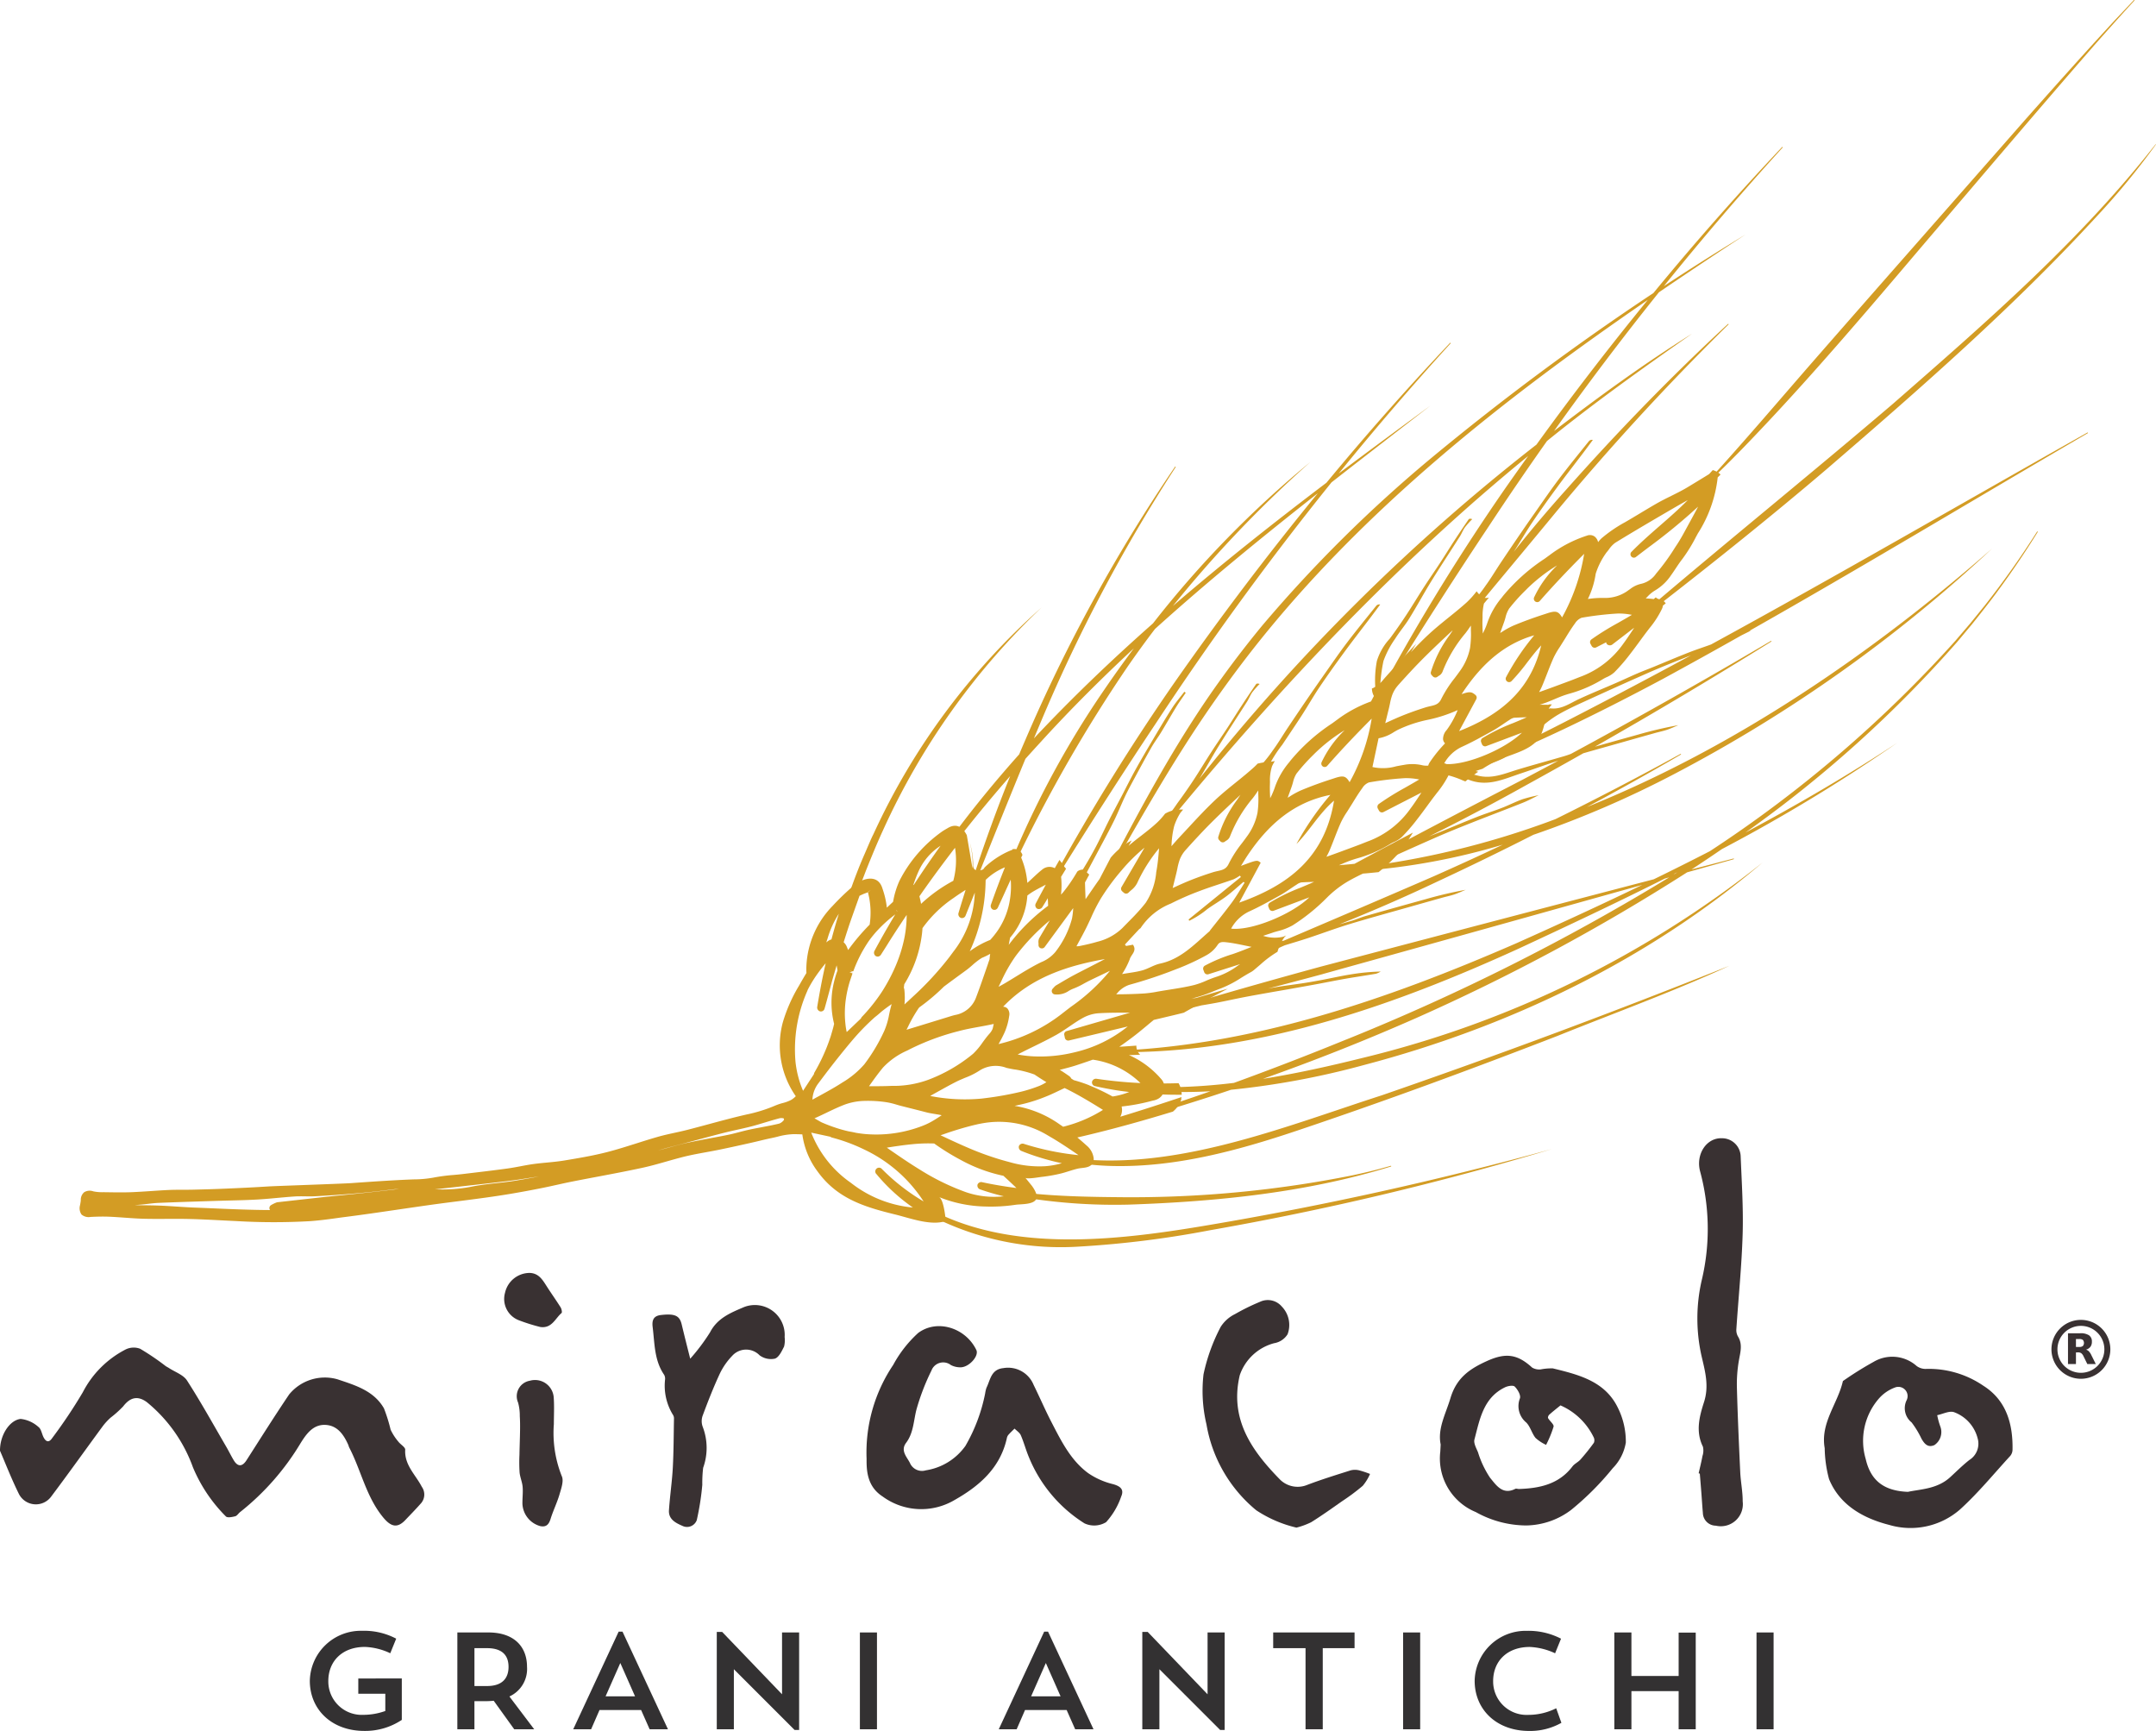 <svg id="Raggruppa_275" data-name="Raggruppa 275" xmlns="http://www.w3.org/2000/svg" xmlns:xlink="http://www.w3.org/1999/xlink" width="252.313" height="202.547" viewBox="0 0 252.313 202.547">
  <defs>
    <clipPath id="clip-path">
      <rect id="Rettangolo_156" data-name="Rettangolo 156" width="252.313" height="202.547" fill="none"/>
    </clipPath>
    <clipPath id="clip-path-3">
      <rect id="Rettangolo_151" data-name="Rettangolo 151" width="6.891" height="6.891" transform="translate(240.08 154.45)" fill="none"/>
    </clipPath>
  </defs>
  <g id="Raggruppa_274" data-name="Raggruppa 274" clip-path="url(#clip-path)">
    <g id="Raggruppa_273" data-name="Raggruppa 273">
      <g id="Raggruppa_272" data-name="Raggruppa 272" clip-path="url(#clip-path)">
        <path id="Tracciato_668" data-name="Tracciato 668" d="M0,169.759c-.015-1.814,1.113-3.573,2.416-3.721a3.711,3.711,0,0,1,2.079.938c.318.221.392.785.591,1.187.257.521.61.708,1,.146a58.743,58.743,0,0,0,3.6-5.381,11.609,11.609,0,0,1,5.014-5.017,2.137,2.137,0,0,1,1.7-.083,29.162,29.162,0,0,1,2.985,2.024c.119.083.254.144.376.224.724.477,1.694.8,2.124,1.465,1.633,2.535,3.094,5.182,4.614,7.791.3.517.558,1.06.871,1.57.468.763.993.731,1.479-.029,1.651-2.575,3.279-5.167,4.99-7.7a5.393,5.393,0,0,1,5.653-1.772c2.082.7,4.255,1.33,5.441,3.4a18.734,18.734,0,0,1,.781,2.5,6.361,6.361,0,0,0,.9,1.392c.253.339.824.651.807.948-.107,1.8,1.224,2.937,1.937,4.332a1.563,1.563,0,0,1-.156,2.013c-.568.645-1.173,1.258-1.764,1.882-.956,1.008-1.7.776-2.593-.3-2-2.423-2.578-5.5-3.977-8.188-.051-.1-.07-.214-.115-.316-.545-1.221-1.306-2.306-2.754-2.328-1.384-.02-2.151,1.071-2.814,2.125a29.812,29.812,0,0,1-7.074,8.069c-.207.157-.363.444-.587.5-.351.091-.907.2-1.087.021a17.839,17.839,0,0,1-3.863-5.763,17.448,17.448,0,0,0-5.386-7.61c-1.072-.791-1.957-.569-2.772.491a12.481,12.481,0,0,1-1.469,1.319,7.147,7.147,0,0,0-.9.971c-2.016,2.742-3.989,5.515-6.034,8.235a2.226,2.226,0,0,1-3.831-.337c-.861-1.753-1.571-3.58-2.184-5" fill="#393132"/>
        <path id="Tracciato_669" data-name="Tracciato 669" d="M101.413,170.657a18.364,18.364,0,0,1,3.117-10.938,14.115,14.115,0,0,1,2.92-3.737c2.245-1.674,5.576-.585,6.809,1.991.331.69-.828,1.991-1.8,2.025a2.39,2.39,0,0,1-1.18-.264,1.466,1.466,0,0,0-2.27.636,26.581,26.581,0,0,0-1.754,4.556c-.346,1.327-.337,2.739-1.213,3.907-.686.916.069,1.622.44,2.346a1.533,1.533,0,0,0,1.867.875,6.994,6.994,0,0,0,4.632-2.857,19.9,19.9,0,0,0,2.313-6.162,3.288,3.288,0,0,1,.157-.654c.455-.927.531-2.139,1.967-2.287a3.226,3.226,0,0,1,3.549,1.972c.711,1.439,1.342,2.919,2.081,4.343,1.139,2.2,2.244,4.456,4.291,5.967a8.746,8.746,0,0,0,2.887,1.287c.879.238,1.358.617.985,1.459a8.6,8.6,0,0,1-1.769,3,2.69,2.69,0,0,1-2.523.139,16.513,16.513,0,0,1-6.526-7.789c-.346-.827-.573-1.7-.93-2.524-.133-.307-.481-.521-.731-.778-.251.251-.514.491-.746.758a.947.947,0,0,0-.167.413c-.788,3.469-3.233,5.565-6.13,7.2a7.651,7.651,0,0,1-8.407-.432c-1.8-1.164-1.886-3.022-1.866-4.449" fill="#393132"/>
        <path id="Tracciato_670" data-name="Tracciato 670" d="M213.542,169.463c-.531-2.97,1.542-5.227,2.13-7.855a40.192,40.192,0,0,1,3.581-2.24,4.286,4.286,0,0,1,5.043.473,1.745,1.745,0,0,0,1.131.344,11.283,11.283,0,0,1,6.683,1.972c2.673,1.685,3.476,4.454,3.412,7.5a1.163,1.163,0,0,1-.264.707c-1.942,2.116-3.772,4.36-5.894,6.282a8.807,8.807,0,0,1-8.256,1.8c-2.949-.75-5.786-2.254-7.057-5.365a14.57,14.57,0,0,1-.509-3.62m9.735,5.111c1.471-.317,3.428-.321,4.947-1.712.741-.678,1.454-1.394,2.242-2.013a2.251,2.251,0,0,0,.97-2.551,4.425,4.425,0,0,0-2.761-3.048c-.555-.185-1.3.217-1.965.352a8.333,8.333,0,0,0,.377,1.363,1.844,1.844,0,0,1-.706,2.136c-.772.341-1.173-.154-1.514-.747a10.673,10.673,0,0,0-1.157-1.906,2.129,2.129,0,0,1-.576-2.607,1.08,1.08,0,0,0-1.374-1.475,4.627,4.627,0,0,0-1.821,1.229,7.528,7.528,0,0,0-1.6,7.128c.565,2.449,2.034,3.74,4.941,3.851" fill="#393132"/>
        <path id="Tracciato_671" data-name="Tracciato 671" d="M168.6,169.036c-.383-1.872.589-3.573,1.146-5.434.707-2.36,2.224-3.409,4.228-4.319,2.191-1,3.57-.866,5.328.746a1.622,1.622,0,0,0,1,.215,6.671,6.671,0,0,1,1.424-.12c3.008.734,6.091,1.49,7.6,4.588a8.867,8.867,0,0,1,.941,4.094,5.573,5.573,0,0,1-1.53,3,33.241,33.241,0,0,1-4.878,4.887,8.924,8.924,0,0,1-5.26,1.812,12.2,12.2,0,0,1-5.882-1.564,6.78,6.78,0,0,1-4.163-7.069c.013-.225.025-.449.045-.836m14.032-4.59c-.415.339-.882.7-1.325,1.1-.1.083-.184.313-.136.4.2.351.7.729.643.993a12.927,12.927,0,0,1-.876,2.135,4.815,4.815,0,0,1-1.237-.813c-.44-.545-.608-1.33-1.094-1.809a2.485,2.485,0,0,1-.73-2.826c.119-.372-.268-1.035-.612-1.374-.185-.182-.823-.072-1.163.1-2.517,1.232-2.929,3.747-3.549,6.09-.115.434.215,1.017.417,1.5a11.319,11.319,0,0,0,1.418,2.992c.681.806,1.445,2.055,2.941,1.288.115-.059.3.021.444.015,2.419-.082,4.667-.555,6.25-2.639.242-.318.663-.5.931-.8a24.737,24.737,0,0,0,1.579-1.972.794.794,0,0,0-.046-.676,7.76,7.76,0,0,0-3.855-3.691" fill="#393132"/>
        <path id="Tracciato_672" data-name="Tracciato 672" d="M198.791,172.4c.151-.672.321-1.341.445-2.018a2.005,2.005,0,0,0,.052-1.1c-.881-1.774-.4-3.564.132-5.219.6-1.868.136-3.556-.269-5.286a19.971,19.971,0,0,1,.035-9.12,25.829,25.829,0,0,0-.219-12.563c-.546-2,.723-3.983,2.571-3.9a2.184,2.184,0,0,1,2.17,2.143c.124,3.027.321,6.061.231,9.085-.111,3.709-.491,7.41-.736,11.115a1.5,1.5,0,0,0,.182.84c.576.93.282,1.848.117,2.811a16.17,16.17,0,0,0-.236,3.168c.089,3.309.236,6.618.392,9.925.054,1.139.294,2.275.286,3.41a2.58,2.58,0,0,1-3.148,2.839,1.525,1.525,0,0,1-1.512-1.5c-.07-.782-.116-1.567-.177-2.351-.057-.747-.12-1.493-.18-2.239l-.136-.038" fill="#393132"/>
        <path id="Tracciato_673" data-name="Tracciato 673" d="M151.718,178.757a14.493,14.493,0,0,1-4.7-2.028,16.616,16.616,0,0,1-5.826-10.05,16.96,16.96,0,0,1-.346-5.862,21.45,21.45,0,0,1,2.01-5.553,4.154,4.154,0,0,1,1.689-1.5,25.047,25.047,0,0,1,2.9-1.425,2.146,2.146,0,0,1,2.559.545,3.1,3.1,0,0,1,.678,3.249,2.294,2.294,0,0,1-1.578,1.045,5.826,5.826,0,0,0-4.017,3.747c-1.221,5.167,1.435,8.876,4.746,12.244a2.939,2.939,0,0,0,3.148.59c1.668-.633,3.376-1.162,5.078-1.7a2.054,2.054,0,0,1,.995-.006,11.017,11.017,0,0,1,1.279.425,5.693,5.693,0,0,1-.854,1.388,24.736,24.736,0,0,1-2.394,1.787c-1.205.844-2.4,1.7-3.65,2.478a8.681,8.681,0,0,1-1.721.628" fill="#393132"/>
        <path id="Tracciato_674" data-name="Tracciato 674" d="M80.778,158.99a23.276,23.276,0,0,0,2.315-3.08c.866-1.692,2.465-2.312,3.99-2.964a3.494,3.494,0,0,1,4.742,3.509,3.1,3.1,0,0,1-.064,1.11c-.269.537-.6,1.26-1.074,1.419a2.226,2.226,0,0,1-1.793-.389,2.19,2.19,0,0,0-3.2.054,7.948,7.948,0,0,0-1.456,2.092c-.748,1.613-1.4,3.274-2.017,4.942a1.915,1.915,0,0,0,.029,1.31,6.881,6.881,0,0,1,.039,4.765,15.015,15.015,0,0,0-.1,1.993,31.214,31.214,0,0,1-.646,4.126,1.214,1.214,0,0,1-1.694.67c-.761-.329-1.632-.763-1.562-1.815.11-1.666.36-3.325.451-4.992.1-1.9.1-3.811.136-5.718a.77.77,0,0,0-.1-.432,6.489,6.489,0,0,1-.942-4.171.944.944,0,0,0-.106-.54c-1.165-1.688-1.106-3.662-1.344-5.57-.1-.784.063-1.326.969-1.43,1.612-.184,2.178.063,2.423,1.087.293,1.222.6,2.44,1,4.024" fill="#393132"/>
        <path id="Tracciato_675" data-name="Tracciato 675" d="M64.813,166.692a13.686,13.686,0,0,0,.928,6.038c.262.546-.057,1.433-.256,2.12-.287.987-.753,1.921-1.056,2.9-.2.646-.518.976-1.2.833a2.842,2.842,0,0,1-2.089-2.579c-.014-.672.079-1.351.023-2.017-.049-.568-.3-1.117-.356-1.685a18.447,18.447,0,0,1-.015-2.064c.016-.953.055-1.906.069-2.86.008-.554.006-1.11-.03-1.662a5.786,5.786,0,0,0-.2-1.589,1.839,1.839,0,0,1,1.387-2.559,2.192,2.192,0,0,1,2.784,1.981c.075,1.041.015,2.092.015,3.139" fill="#393132"/>
        <path id="Tracciato_676" data-name="Tracciato 676" d="M63.252,155.286a21.191,21.191,0,0,1-2.549-.8,2.667,2.667,0,0,1-1.6-3.211,2.963,2.963,0,0,1,2.893-2.321c1.016.038,1.467.75,1.936,1.488.543.856,1.136,1.679,1.675,2.538.115.184.2.591.109.669-.732.616-1.123,1.809-2.459,1.636" fill="#393132"/>
        <g id="Raggruppa_271" data-name="Raggruppa 271" style="mix-blend-mode: multiply;isolation: isolate">
          <g id="Raggruppa_270" data-name="Raggruppa 270">
            <g id="Raggruppa_269" data-name="Raggruppa 269" clip-path="url(#clip-path-3)">
              <path id="Tracciato_677" data-name="Tracciato 677" d="M243.525,155.15a2.746,2.746,0,1,0,2.746,2.745,2.748,2.748,0,0,0-2.746-2.745m0,6.191a3.446,3.446,0,1,1,3.445-3.446,3.449,3.449,0,0,1-3.445,3.446" fill="#393132"/>
              <path id="Tracciato_678" data-name="Tracciato 678" d="M242.945,158.256v1.364h-.931v-3.606h1.421a1.779,1.779,0,0,1,1.042.241.857.857,0,0,1,.332.756.946.946,0,0,1-.171.587.987.987,0,0,1-.521.336.71.71,0,0,1,.343.2,1.711,1.711,0,0,1,.3.465l.508,1.021h-.991l-.441-.9a.959.959,0,0,0-.268-.367.611.611,0,0,0-.364-.1Zm.392-.64a.632.632,0,0,0,.417-.112.553.553,0,0,0,0-.71.659.659,0,0,0-.417-.105h-.392v.927Z" fill="#393132"/>
            </g>
          </g>
        </g>
        <path id="Tracciato_679" data-name="Tracciato 679" d="M106.562,140.673a.345.345,0,0,1-.011.054l0,.011.081.007a.553.553,0,0,0,.057-.018.3.3,0,0,1-.041-.017l-.083-.037" fill="#d39c24"/>
        <path id="Tracciato_680" data-name="Tracciato 680" d="M193.479,68.823a5.358,5.358,0,0,0,1.759-1.662c.453-.627.85-1.3,1.325-1.906a21.158,21.158,0,0,0,1.8-2.959,14.748,14.748,0,0,0,2.287-6.557c1.9-1.805,3.744-3.72,5.54-5.623,6.285-6.637,12.847-14.355,18.79-21.361,6.662-7.8,13.312-15.656,20.054-23.392,1.507-1.712,3.218-3.628,4.75-5.291a.045.045,0,0,0,0-.061.043.043,0,0,0-.06,0c-1.084,1.151-2.181,2.29-3.243,3.461-3.158,3.429-6.42,7.094-9.509,10.578-8.305,9.471-16.726,19.006-25.018,28.5-3.361,3.856-8.041,9.351-11.668,13.3-.775.481-2.5,1.527-2.709,1.65-1.111.656-2.342,1.17-3.471,1.816-1.234.707-2.44,1.464-3.671,2.176a15.894,15.894,0,0,0-2.737,1.862,7.915,7.915,0,0,0-.618.736c-.115.131-.24.235-.353.348.019-.842-.15-1.544-.871-1.319a14.433,14.433,0,0,0-4.266,2.225,24.085,24.085,0,0,0-5.361,4.691,9.536,9.536,0,0,0-1.739,2.929,21.4,21.4,0,0,1-1.155,2.555,1.937,1.937,0,0,1-.143-.4c-.037-.841-.108-1.685-.081-2.523a7.845,7.845,0,0,1,.211-2.1l.98-1.187c2.212-2.665,5.492-6.594,7.668-9.237a294.286,294.286,0,0,1,20.309-22.1.042.042,0,0,0,0-.059.043.043,0,0,0-.061,0c-6.624,6.111-12.92,12.618-18.906,19.359-2.112,2.349-4.176,4.79-6.16,7.3l.035-.054c.725-1.123,1.391-2.289,2.138-3.4.946-1.4,1.93-2.772,2.929-4.132.987-1.345,2.014-2.658,3.022-3.987.381-.5.755-1.013,1.132-1.519a.48.48,0,0,0-.439.117c-1.171,1.461-2.358,2.91-3.489,4.405-.98,1.295-1.9,2.643-2.834,3.973q-.877,1.242-1.736,2.5-1.149,1.684-2.284,3.379c-.594.891-1.14,1.819-1.77,2.679a15.174,15.174,0,0,1-1.935,2.318c-1.461,1.321-3.075,2.462-4.513,3.806-1.465,1.368-2.8,2.885-4.181,4.351-.214.227-.421.461-.628.7l.58-.943c3.459-5.577,7.4-11.705,11.043-17.17q3.324-5.046,6.82-9.989c5.458-4.434,11.256-8.557,16.982-12.561C192.484,42.5,187.1,46.43,181.869,50.429q5.9-8.279,12.273-16.226,5.042-3.436,10.13-6.755-4.773,2.892-9.551,6.034,6.707-8.32,13.892-16.211a.043.043,0,0,0,0-.06.042.042,0,0,0-.061,0q-7.812,8.26-15.057,17.081a305.117,305.117,0,0,0-25.978,19.292,159.388,159.388,0,0,0-19.748,19.557c-1.629,1.966-3.3,4.132-4.788,6.2-5.36,7.38-9.749,15.661-13.972,23.8-.744,1.05-1.464,2.122-2.207,3.183-.012-.015-.107-.074-.11-.136-.049-.961-.088-1.922-.124-2.883a.371.371,0,0,1,.06-.17q1.2-2.261,2.407-4.52c.478-.9.964-1.8,1.409-2.721.428-.885.794-1.8,1.214-2.694.315-.666.666-1.313,1.015-1.96.681-1.259,1.359-2.52,2.066-3.763.351-.617.779-1.184,1.148-1.79.605-.993,1.178-2.007,1.787-3,.341-.554.726-1.078,1.091-1.615l-.16-.127c-.475.624-.99,1.22-1.416,1.88-.748,1.158-1.452,2.349-2.157,3.537-.725,1.221-1.447,2.445-2.138,3.687-.573,1.033-1.1,2.1-1.646,3.143-.48.919-.974,1.83-1.442,2.756-.535,1.056-1.027,2.138-1.58,3.183-.492.931-1.02,1.844-1.574,2.735a23.623,23.623,0,0,1-1.89,2.807,9.471,9.471,0,0,1-1.213,1.172,8.49,8.49,0,0,0,.259-2.826c-.006-.051-.014-.2-.021-.246a.888.888,0,0,0-.036-.179l.568-.923c3.459-5.576,7.4-11.705,11.044-17.17,6.357-9.652,13.194-19.034,20.463-28.056,3.852-3.015,7.724-5.994,11.572-8.977q-5.373,3.926-10.729,7.936,6.333-7.8,13.089-15.22a.044.044,0,0,0,0-.06.042.042,0,0,0-.06,0q-7.494,7.924-14.465,16.364c-6.119,4.635-12.155,9.406-17.971,14.421a140.7,140.7,0,0,1,16.1-16.856,119.837,119.837,0,0,0-18.431,18.894c-4.842,4.279-9.514,8.744-13.933,13.459.412-.988.821-1.962,1.224-2.913a189.426,189.426,0,0,1,15.359-28.826.042.042,0,0,0-.012-.059.043.043,0,0,0-.059.011,189.1,189.1,0,0,0-17.481,31.886q-.384.88-.759,1.77c-2.545,2.848-5,5.819-7.312,8.9a1.179,1.179,0,0,0-.818.111c-.22.128-.495.283-.7.431a15.549,15.549,0,0,0-4.8,5.562,9.666,9.666,0,0,0-.745,2.5q-.733.673-1.444,1.37a9.037,9.037,0,0,0-.4-2.542c-.061-.193-.119-.387-.187-.577a1.231,1.231,0,0,0-.9-.769,1.846,1.846,0,0,0-1.341.476c.254-.657.524-1.342.723-1.877.6-1.495,1.3-3.21,1.977-4.673A83.215,83.215,0,0,1,121.9,71.08a79.831,79.831,0,0,0-19.689,26.541c-.27.513-.8,1.8-1.04,2.342-.669,1.521-1.279,3.126-1.825,4.728a16.114,16.114,0,0,0-1.622,1.642,10.453,10.453,0,0,0-2.958,6.706,9.117,9.117,0,0,0,0,.978c-.315.521-.625,1.046-.924,1.577a18.085,18.085,0,0,0-1.859,4.207,9.89,9.89,0,0,0,1.655,8.546,3.28,3.28,0,0,1-.853.759c-.584.338-1.3.415-1.927.695a18.358,18.358,0,0,1-3.448,1.069c-2.311.528-4.588,1.2-6.885,1.786-1.141.292-2.308.489-3.439.812-1.984.568-3.932,1.27-5.929,1.785-1.685.435-3.413.721-5.133,1-1.163.192-2.351.239-3.52.4-1.033.142-2.051.384-3.084.527-1.712.236-3.43.429-5.146.638-1.145.139-2.35.186-3.478.422a18.347,18.347,0,0,1-2.983.238c-2.24.1-4.475.256-6.71.415-.965.069-8.841.333-9.7.389-1.664.107-3.331.183-5,.256-1.264.054-2.529.091-3.794.121-.96.022-1.922,0-2.88.038-1.437.066-2.87.2-4.307.255-1.057.042-2.118.019-3.178,0a6.1,6.1,0,0,1-1.438-.116c-.634-.165-.928-.006-.962.66a5.774,5.774,0,0,1-.091.625c-.124.791.047.96.823.921.753-.038,1.511-.056,2.265-.023,1.345.059,2.688.2,4.032.237,1.777.045,3.553-.016,5.33.027,1.807.044,3.614.162,5.422.242a73.968,73.968,0,0,0,8.631.01c1.219-.088,2.43-.259,3.639-.43,3.386-.422,6.76-.955,10.137-1.432,3.295-.465,6.592-.807,9.858-1.366q1.754-.3,3.5-.651c1.218-.245,2.426-.539,3.644-.781,2.682-.531,5.377-1,8.048-1.578,1.687-.366,3.331-.924,5.011-1.328,1.3-.313,2.633-.51,3.947-.778,1.192-.243,2.38-.507,3.568-.772.857-.191,1.706-.414,2.566-.593a12.921,12.921,0,0,1,2.754-.475c.438.007.88.019,1.322.053.006.093.012.186.02.28a8.922,8.922,0,0,0,1.7,4.174c2.222,3.1,5.3,4.034,8.828,4.9,1.643.4,3.306.749,4.979,1l.248.037a33.245,33.245,0,0,0,16.286,3.076,117.072,117.072,0,0,0,15.327-1.918,346.265,346.265,0,0,0,39.966-9.49,406.535,406.535,0,0,1-40.071,8.877c-10.1,1.717-21.861,3.178-31.324-1.152a11.2,11.2,0,0,0-1.245-2.929,14.675,14.675,0,0,0,6.318,1.566,18.137,18.137,0,0,0,4.722-.427.788.788,0,0,0,.306-.2c.139.023.278.047.418.069a66.562,66.562,0,0,0,11.373.694c10.332-.355,20.771-1.4,30.682-4.458a.044.044,0,0,0,.028-.054.043.043,0,0,0-.053-.028c-.97.277-1.943.541-2.926.765-.355.087-1.121.258-1.474.332a131.562,131.562,0,0,1-27.02,2.576c-3.6-.03-7.206-.091-10.785-.452a.944.944,0,0,0-.218-.71l-.025-.031-.2-.243q-.5-.627-1.027-1.225a17.936,17.936,0,0,0,7.56-1.264,33.65,33.65,0,0,0,3.664.275c7.308.145,14.484-1.794,21.352-4.093,10.3-3.457,20.5-7.217,30.634-11.14,6.641-2.673,13.845-5.3,20.115-8.206-13.416,5.363-27.04,10.449-40.7,15.165-10.833,3.493-22.837,8.36-34.453,7.536a.985.985,0,0,0-.222-1.186l-.031-.027-.232-.207c-.55-.495-1.113-.97-1.7-1.419.124-.012.247-.026.37-.042,0,0,0,.008,0,.012a.044.044,0,0,0,.052.033c.383-.087.767-.175,1.149-.266l.06-.014c5.12-1.207,10.164-2.721,15.169-4.341q1.1-.358,2.2-.728a95.249,95.249,0,0,0,15.526-2.888c17.011-4.472,33.244-12.257,46.672-23.7A120.893,120.893,0,0,1,159.4,123.81c-3.814.948-7.692,1.811-11.6,2.434q9.1-3.216,17.941-7.119a238.1,238.1,0,0,0,31.7-17.048l5.445-1.53a.043.043,0,0,0-.023-.083l-4.906,1.277q1.793-1.171,3.556-2.384a196.044,196.044,0,0,0,20.53-12.443c-5.742,3.785-11.7,7.257-17.779,10.511a142.35,142.35,0,0,0,24.785-22.31c.489-.583,1.22-1.461,1.707-2.04.83-1.033,2.148-2.7,2.938-3.78q2.531-3.421,4.775-7.04a.043.043,0,0,0-.014-.059.043.043,0,0,0-.059.014,105.14,105.14,0,0,1-6.136,8.664c-.442.541-1.18,1.457-1.674,2.06-.476.561-1.253,1.465-1.724,2.019A146.52,146.52,0,0,1,200.1,99.605q-3.263,1.678-6.562,3.286c-12.817,3.346-27.488,7.2-38.98,10.225-4.794,1.308-9.664,2.679-14.487,4.1-1.144.163-2.29.315-3.415.563a1.746,1.746,0,0,1-1.673-.353c.556-.121,1.059-.237,1.566-.341.977-.2,1.959-.376,2.932-.6a26.953,26.953,0,0,0,3.326-1.175,27.453,27.453,0,0,0,3.414-1.863,3.336,3.336,0,0,0,.519-.4,10.9,10.9,0,0,1,3.64-2.438c.923-.282,1.849-.555,2.765-.859,1.618-.537,3.216-1.137,4.846-1.631,2.344-.711,4.71-1.353,7.066-2.022q1.88-.534,3.761-1.06c.459-.128.929-.221,1.38-.373s.888-.358,1.331-.541a47.273,47.273,0,0,0-4.718,1.106q-3.479.958-6.948,1.947c-.577.164-1.131.411-1.706.58q-.7.206-1.4.4c3.851-1.539,7.669-3.2,11.349-4.948q5.708-2.66,11.334-5.519A118.03,118.03,0,0,0,196,90.539a169.75,169.75,0,0,0,37.132-26.35c-13.893,12.16-29.973,23.235-47.408,30.24q5.552-2.964,10.982-6.13a.043.043,0,0,0,.016-.058.044.044,0,0,0-.059-.017q-7.221,3.961-14.621,7.625a98.862,98.862,0,0,1-21.3,5.428l.5-.227q3.4-1.559,6.817-3.062c1.4-.613,2.817-1.181,4.236-1.743,1.976-.782,3.965-1.528,5.939-2.316.629-.251,1.227-.582,1.839-.878a17.928,17.928,0,0,0-1.877.466c-.822.292-1.6.7-2.419,1.015-1,.386-2.023.7-3.02,1.1-1.393.545-2.769,1.133-4.154,1.7-.452.184-.908.357-1.36.54,3.856-1.918,7.681-3.936,11.373-6q3.347-1.843,6.676-3.727c1.551-.445,3.1-.875,4.657-1.315q1.88-.534,3.76-1.06c.46-.128.93-.221,1.381-.373s.887-.358,1.33-.541a47.613,47.613,0,0,0-4.718,1.105q-2.526.7-5.047,1.411,10.44-5.941,20.632-12.295a.042.042,0,0,0,.014-.058.042.042,0,0,0-.059-.015q-11.558,6.816-23.4,13.213c-.264.1-.529.193-.8.272-1.809.53-3.629,1.019-5.433,1.566-1.549.47-3.056,1.156-4.75.682-.464-.13-.932-.238-1.4-.356a15.673,15.673,0,0,1,2.186-.821,10.948,10.948,0,0,0,2.31-.834c.354-.216.7-.447,1.034-.689,2-.847,3.971-1.748,5.932-2.674,3.85-1.827,7.911-3.9,11.661-5.906q4.637-2.52,9.231-5.117c.38-.183.754-.38,1.134-.565-.077.019-.153.036-.23.053,13.308-7.531,26.4-15.438,39.611-23.138a.043.043,0,0,0-.042-.075c-14.681,8.267-29.256,16.731-44.048,24.8-.866.319-1.747.6-2.607.939-1.392.545-2.769,1.132-4.154,1.7-.609.249-1.226.477-1.83.737-.851.367-1.69.763-2.54,1.133-1.436.627-2.889,1.213-4.311,1.873-1.079.5-2.067,1.252-3.356,1.092-.077-.009-.157.051-.237.05-.885-.008-1.771-.022-2.656-.035-.007-.068-.013-.135-.019-.2.07-.065.13-.164.212-.188.633-.185,1.284-.319,1.9-.54.846-.3,1.655-.714,2.51-.987a16.039,16.039,0,0,0,4.151-1.733,8.93,8.93,0,0,0,1.345-.787A20.3,20.3,0,0,0,190.43,76.4c.673-.855,1.3-1.752,1.955-2.621a13.579,13.579,0,0,0,1.751-2.616.639.639,0,0,0,.084-.34.12.12,0,0,0-.036-.067c6.566-5.1,13.318-10.51,19.609-15.876,10.933-9.422,21.843-18.944,31.615-29.591a86.02,86.02,0,0,0,6.9-8.393.042.042,0,0,0-.06.009c-8.908,11.365-19.9,20.886-30.731,30.357-8.88,7.58-18.709,15.554-27.856,23.315a14.872,14.872,0,0,0-2.11-.128c.124-.086.25-.18.379-.287a11.045,11.045,0,0,1,1.544-1.343M48.064,140.671c-.362.062-.723.12-1.085.177a109.058,109.058,0,0,1-12.165,1.142c-3.986.17-7.985-.078-11.986-.23-1.367-.052-2.733-.176-4.1-.231-1.285-.052-2.571-.033-3.855-.087-1.469-.063-2.936-.172-4.4-.26l-.057-.245c.121-.066.24-.189.362-.19,1.14-.009,2.281.018,3.421,0,.717-.01,1.433-.061,2.147-.118.753-.059,1.5-.182,2.255-.214,2.232-.1,4.466-.16,6.7-.232,1.594-.052,3.191-.067,4.782-.157,1.479-.083,2.951-.266,4.43-.361.8-.052,1.611.019,2.413-.025,2.9-.155,5.8-.388,8.682-.753a7.109,7.109,0,0,1,1.641-.085c.264.028.6.171.583.447a2.117,2.117,0,0,1-1.049.326c-2.811.351-5.63.631-8.45.911l-3.415.339-1.75.174a2.548,2.548,0,0,0-1.222.414c.334.017.483.031.631.031,1.349,0,6.533-.061,7.726-.222l8.33-1.125a1.055,1.055,0,0,1,.83.121,3.483,3.483,0,0,1-1.394.45m44.068-9.4a1.663,1.663,0,0,1-.827.65c-1.147.279-2.319.454-3.475.7-.844.18-1.671.441-2.516.615-1.575.324-3.163.584-4.734.926-1.121.243-2.219.587-3.331.869-1.73.438-3.458.882-5.2,1.284-1.429.331-2.869.618-4.309.9-2.39.469-4.776.961-7.178,1.364-1.826.307-3.7.382-5.5.767a20.747,20.747,0,0,1-4.259.283,4.051,4.051,0,0,1-2.285-.4c0-.061-.005-.123-.007-.185.4-.029.8-.045,1.2-.088q2.508-.271,5.015-.558c1.694-.192,3.388-.379,5.078-.592,1.05-.133,2.093-.318,3.141-.468,1.145-.164,2.295-.3,3.439-.477.994-.151,1.992-.3,2.972-.518q2.174-.483,4.323-1.068c1.215-.33,2.408-.742,3.617-1.093.9-.262,1.819-.485,2.728-.726,1.551-.412,3.1-.837,4.653-1.232,1.047-.266,2.113-.466,3.158-.743,1.1-.292,2.187-.66,3.29-.951a1.364,1.364,0,0,1,.876.073.725.725,0,0,1,.135.663m95.647-66.9a4.8,4.8,0,0,1,1.062-1.149c2.244-1.377,4.518-2.7,6.791-4.031,1.067-.623,2.153-1.211,3.234-1.809.058-.031.147,0,.284,0-2.4,2.872-5.4,4.94-7.946,7.552a67.388,67.388,0,0,0,8.589-7.216l.127.092c-.162.359-.31.727-.491,1.075q-.626,1.206-1.278,2.394c-.5.907-.973,1.835-1.536,2.7a28.832,28.832,0,0,1-2.478,3.451,3.277,3.277,0,0,1-1.98,1.331,3.306,3.306,0,0,0-1.288.655,4.867,4.867,0,0,1-3.054,1.006,19.754,19.754,0,0,0-2.692.2,9.374,9.374,0,0,0,1.268-3.565,8.978,8.978,0,0,1,1.388-2.684M175.65,72.754a6.611,6.611,0,0,1,.646-1.695,23.237,23.237,0,0,1,2.136-2.367,22.813,22.813,0,0,1,4.71-3.487c.222-.132.467-.223.84-.4-1.426,1.854-3.206,3.2-4.071,5.321,1.935-2.212,3.967-4.31,6.033-6.358a22.971,22.971,0,0,1-3.084,9.287c-.042-.026-.091-.037-.107-.067-.642-1.207-.579-1.1-1.933-.663-1.2.385-2.384.816-3.545,1.3a18.645,18.645,0,0,0-1.886,1.067,4.083,4.083,0,0,1-.505.189c.283-.788.524-1.46.766-2.132M163.287,80.03c1.021-1.138,2.054-2.267,3.136-3.341,1.342-1.334,2.731-2.618,4.114-3.907a3.364,3.364,0,0,1,.873-.527q-.105.206-.216.406-.411.606-.816,1.215a.045.045,0,0,0,.009.057.043.043,0,0,0,.027.008,16.471,16.471,0,0,0-2.571,4.856c.046.049.093.1.139.148.158-.134.4-.232.461-.4a16.2,16.2,0,0,1,2.743-4.623c.391-.5.723-1.045,1.083-1.57l.3.033c-.011.15-.029.3-.033.45a21.052,21.052,0,0,1-.108,3.136,7.314,7.314,0,0,1-1.318,2.936,20.057,20.057,0,0,0-2.073,3.1c-.474,1.027-1.307.963-2.091,1.21-.894.282-1.781.594-2.651.943s-1.746.771-2.761,1.224c.241-.972.436-1.754.628-2.537a13.444,13.444,0,0,1,.4-1.616,3.932,3.932,0,0,1,.718-1.2m6.583,6.824a15.756,15.756,0,0,0-2.179,2.58.716.716,0,0,0-.158.382.366.366,0,0,0,.043.17,2.99,2.99,0,0,1-1.312-.027,4.814,4.814,0,0,0-1.939,0c-1.273.193-2.627.647-3.9.2a.346.346,0,0,1-.187-.121.366.366,0,0,1-.012-.267q.4-1.869.8-3.737a.877.877,0,0,0,.311.007,6.427,6.427,0,0,0,2.066-.931c2.482-1.33,5.6-1.23,7.91-2.844a10.761,10.761,0,0,1-1.684,3.45,1.229,1.229,0,0,0-.343.8c.029.272.386.485.585.335m-8.117,7.885,5.548-2.847.088.072c-.2.314-.4.632-.6.941-.462.686-.907,1.385-1.4,2.046a11.055,11.055,0,0,1-5.026,3.9c-.414.155-.821.327-1.234.481-1.2.447-2.4.9-3.612,1.326a7.565,7.565,0,0,1-1.022.212c.283-.526.557-.951.752-1.414.464-1.1.858-2.234,1.346-3.321a15.284,15.284,0,0,1,1.038-1.748c.493-.79.964-1.6,1.513-2.346a1.945,1.945,0,0,1,1.021-.805,37.487,37.487,0,0,1,4.255-.5,15.463,15.463,0,0,1,2.388.236,5.2,5.2,0,0,0,.559-.013c-1.926,1.3-3.964,2.205-5.755,3.519l.144.262m-12.822,11.532,5.463-2.053c-1.28,2.627-8.231,5.61-10.912,4.793a5.549,5.549,0,0,1,2.509-2.623c1.255-.567,2.464-1.245,3.671-1.917.657-.366,1.262-.829,1.9-1.229a1.656,1.656,0,0,1,.716-.313c1.086-.063,2.175-.077,3.263-.109-2.207,1.282-4.626,1.869-6.705,3.211l.094.24m-14.988,12.22-8.986,2.605c.024.112.047.223.07.335l8.274-1.973a14.749,14.749,0,0,1-7.455,4.131,17.136,17.136,0,0,1-5.01.475,13.064,13.064,0,0,1-2.829-.465c.553-.294.971-.526,1.4-.741,1.357-.686,2.741-1.319,4.067-2.062,1.049-.588,2-1.368,3.049-1.948a4.894,4.894,0,0,1,1.99-.61c1.583-.1,3.178-.066,4.769-.07a3.063,3.063,0,0,1,.638.138c.009.062.017.123.026.185m-7.163,16.971a.337.337,0,0,1-.17.191,31.661,31.661,0,0,1-6.926-1.388.044.044,0,0,0-.054.025.043.043,0,0,0,.024.056,26.827,26.827,0,0,0,3.23,1.078,28.051,28.051,0,0,0,2.909.619,10.558,10.558,0,0,1-3.4.868,12.984,12.984,0,0,1-4.215-.458q-.281-.072-.559-.15c-.156-.043-.311-.088-.466-.133q-.693-.2-1.377-.435-1.375-.467-2.712-1.048c-.8-.341-1.648-.733-2.472-1.117l-.879-.411-.5-.229-.058-.026c-.118-.051-.259-.087-.416-.148-.043-.017-.087-.034-.132-.056a2.629,2.629,0,0,1,.292-.022,4.631,4.631,0,0,0,.69-.031l.66-.229a37.375,37.375,0,0,1,3.676-1.109l.335-.078c.152-.035.3-.063.451-.093q.522-.1,1.031-.156a11.46,11.46,0,0,1,7.062,1.571c.107.06.214.122.321.185.055.032.109.062.164.095s.128.079.192.117c1.062.639,2.1,1.343,3.123,2.055a.38.38,0,0,1,.173.457m-6.811,4.12a50.606,50.606,0,0,1-5.121-.818.045.045,0,0,0-.051.028.043.043,0,0,0,.027.055,30.856,30.856,0,0,0,4.618,1.2,10.63,10.63,0,0,1-6.508-.115,28.45,28.45,0,0,1-5.475-2.678c-1.037-.635-2.049-1.314-3.048-2.006-.322-.221-1.215-.847-1.525-1.053-.131-.085-.3-.154-.481-.276l-.028-.019c.05,0,.1.006.149.012.14.015.277.041.412.064a2.559,2.559,0,0,0,.417.046c.591-.1,1.16-.189,1.713-.269.569-.081,1.12-.151,1.655-.2a18.671,18.671,0,0,1,2.764-.083l.032.024a27.565,27.565,0,0,0,3.178,1.968,17.923,17.923,0,0,0,4.705,1.764c.074.014.147.024.221.037.752.672,1.486,1.376,2.206,2.082a.39.39,0,0,1,.14.243M93.932,128.5c-.054-.108-.1-.217-.155-.326a12.163,12.163,0,0,1-1.066-3.857,17.211,17.211,0,0,1,1.451-8.56c.2-.4.424-.8.663-1.18.1-.163.207-.325.315-.484.142-.209.287-.414.437-.617.357-.48.737-.944,1.132-1.393q.336-.381.68-.755-.589,2.4-1.031,4.82-.167.907-.315,1.815a.043.043,0,0,0,.085.018c.2-.688.383-1.377.568-2.065q.164-.607.325-1.215c.253-.887.587-2.02.941-3.179l.009.032.152.52a11.88,11.88,0,0,1,.308,1.582,10.729,10.729,0,0,0-.425,1.361,9.7,9.7,0,0,0,.03,4.833c-.034.139-.07.284-.07.284-.068.317-.2.74-.293,1.058-.035.133-.118.394-.168.524a20.447,20.447,0,0,1-.757,1.923,23.177,23.177,0,0,1-1.093,2.124l.044.034ZM96.5,109.746A10.7,10.7,0,0,1,98,106.557a7.19,7.19,0,0,1,1.11-1.163c-.107.324-.213.649-.314.971q-.636,1.956-1.155,3.957a1,1,0,0,0-.749.427c-.4.565-.777,1.138-1.152,1.716a24.338,24.338,0,0,1,.752-2.719m5.421-5.547a.454.454,0,0,1,.069.181c.06.3.145.6.185.9a9.7,9.7,0,0,1,0,3.158,23.4,23.4,0,0,0-2.76,3.3c-.084.129-.163.261-.241.394a11.835,11.835,0,0,0-.43-1.186,1.064,1.064,0,0,0-.447-.48c.349-1.12.7-2.2,1-3.044.175-.5.668-1.885.847-2.393.049-.134.1-.279.159-.43.151-.081.3-.156.461-.224.263-.127.542-.217.812-.319a.334.334,0,0,1,.352.145m2.972,2.288q.2-.144.4-.285.28-.2.566-.392l.283-.191c-.126.2-.25.4-.375.607-.2.326-.4.652-.6.979q-.2.34-.406.683-1.068,1.806-2.06,3.646a.043.043,0,0,0,.014.057.043.043,0,0,0,.06-.014l.768-1.209c.362-.591.8-1.272,1.265-1.98q.162-.246.328-.5c.148-.223.3-.448.448-.672.3-.442.593-.88.88-1.3A12.584,12.584,0,0,1,106.5,108a14.1,14.1,0,0,1-.183,1.544q-.051.287-.112.572a17.061,17.061,0,0,1-.909,2.9q-.271.663-.592,1.3c-.314.632-.66,1.246-1.031,1.837q-.264.417-.551.821a20.991,20.991,0,0,1-1.964,2.368l.034.043-2.314,2.2c-.028-.118-.053-.236-.079-.354-.016-.072-.033-.145-.049-.217-.043-.21-.084-.419-.12-.63-.024-.159-.043-.318-.06-.478a12.1,12.1,0,0,1,.077-3.171,13.925,13.925,0,0,1,.456-1.975c.032-.108.066-.216.1-.323s.066-.2.1-.3.076-.217.115-.325l.058-.153.036-.094a16.3,16.3,0,0,1,1.832-3.588c.215-.31.448-.606.691-.894s.493-.556.757-.82c.206-.207.417-.411.635-.606.434-.388.889-.753,1.355-1.1.036-.026.07-.054.106-.08m6.238-8.408c.048-.017.128-.049.2-.077q-2.264,3.062-4.33,6.258l-.078-.249-.463.388c-.1.083-.2.168-.295.252a22.5,22.5,0,0,1,.935-2.68,7.137,7.137,0,0,1,4.028-3.892m10.446,7.957a.043.043,0,0,0,.059-.015l.678-1.083.62-1.008c.074.763.112,1.521.137,2.3-.158.123-.318.244-.477.363a23.34,23.34,0,0,0-4.695,4.887,3.79,3.79,0,0,1-.564.609c.195-.827.361-1.66.516-2.5a8.059,8.059,0,0,0,2-4.952,6.861,6.861,0,0,1,.76-.551c.695-.427,1.512-.805,2.189-1.207l0,0,0,.006.009.071c.025.177.047.353.067.529q-.672,1.24-1.328,2.482a.044.044,0,0,0,.016.057M107.5,104.41c1.431-2.043,2.941-4.075,4.5-6.079a9.767,9.767,0,0,1-.088,5.063,16.523,16.523,0,0,0-4.387,3.285,11.111,11.111,0,0,0-.344-1.814l.314-.455m5.939-.268q-.156.492-.307.983-.3.956-.579,1.91a.044.044,0,0,0,.025.053.043.043,0,0,0,.056-.024l.345-.843.936-2.354.073-.182.168-.425c.049-.122.1-.244.146-.367l0,0a.048.048,0,0,1,.043-.015.115.115,0,0,1,.084.071.123.123,0,0,1,.008.029c.005.068.007.134.012.2.006.084.011.167.016.25a12.11,12.11,0,0,1-2.572,8.231c-.089.122-.177.243-.27.365l-.017.024c-.064.087-.13.173-.195.26a37.443,37.443,0,0,1-4.34,4.7l-.02.018c-.467.439-.938.871-1.411,1.3l-.356.33c.024-.1.046-.2.066-.305a8.33,8.33,0,0,0,.1-2.407.413.413,0,0,0-.053-.187.356.356,0,0,0-.025-.028q.036-.319.077-.638a14.05,14.05,0,0,0,2.068-5.876c.024-.227.044-.454.056-.681a14.512,14.512,0,0,1,3.8-3.726c.281-.2.573-.4.875-.6.15-.1.3-.2.458-.3.105-.071.213-.142.323-.214.224-.146.454-.292.684-.437-.094.295-.188.59-.28.885m4.841-3.249.011.042q-1.041,2.544-1.95,5.141a.043.043,0,0,0,.022.053.042.042,0,0,0,.058-.022c.21-.446.641-1.383.841-1.83.4-.875.805-1.749,1.217-2.622a9.337,9.337,0,0,1,.238,1.927,10.224,10.224,0,0,1-.12,1.76c-.027.174-.057.347-.094.519a9.193,9.193,0,0,1-1.008,2.669,8.711,8.711,0,0,1-.548.85c-.1.14-.207.275-.315.41-.167.206-.343.407-.526.6a17.663,17.663,0,0,0-3.735,2.267l-.075.048a18.8,18.8,0,0,0,2.654-9.27c0-.1.011-.385.018-.478a.52.52,0,0,0-.006-.1,7.591,7.591,0,0,1,3.318-1.962m-12.953,18.069.547-.334,0,0c-.193.339-.422.658-.628.99l-.185-.1c.039-.159.081-.317.123-.476.046-.025.092-.05.138-.079m1.805-1.064c.06-.085.124-.167.19-.248a23.563,23.563,0,0,0,2.915-2.456c.864-.648,1.736-1.283,2.607-1.92.548-.4,1.016-.9,1.581-1.277.112-.075.227-.146.342-.215h0a8.2,8.2,0,0,0,1.078-.537c.168-.067.338-.127.51-.182l.028-.008q-.117.707-.2,1.417c-.062.163-.123.328-.175.5-.463,1.328-.907,2.665-1.411,3.976a3.588,3.588,0,0,1-2.719,2.269c-.31.072-.613.174-.917.267-1.724.529-3.447,1.063-5.173,1.584a1.1,1.1,0,0,1-.395-.011,29.642,29.642,0,0,1,1.739-3.159m15.68-15.014.012-.007c0,.005-.008.005-.012.007M98.617,121.357c.009.019.019.037.029.055l-.1.114c.024-.057.048-.113.071-.169m-3.166,5.261c.843-1.128,1.7-2.251,2.579-3.343.844-1.043,1.69-2.091,2.618-3.05.485-.5.992-.99,1.519-1.454q.379-.3.737-.619c.376-.3.761-.591,1.156-.858a.941.941,0,0,1,.366-.179.349.349,0,0,1,.307.1c.008.14.018.279.028.419l0,.013a24.1,24.1,0,0,1-.9,3.213,21.193,21.193,0,0,1-2.385,4,10.729,10.729,0,0,1-2.648,2.205c-1.284.838-2.659,1.529-4.125,2.357a3.929,3.929,0,0,1,.75-2.8m5.932.324c.53-.749,1.067-1.5,1.647-2.2a9.882,9.882,0,0,1,3.3-2.275,28.21,28.21,0,0,1,5.764-2.134c1.563-.424,3.193-.585,4.747-1-.018,0-.148.629-.234,1-.029.128-.054.226-.066.258a2.919,2.919,0,0,1-.6.868,19.771,19.771,0,0,1-1.8,2.215,18.752,18.752,0,0,1-5.373,3.112,12.768,12.768,0,0,1-4.6.742c-.836.036-1.675.032-2.514.035-.527,0-.477-.322-.267-.619m7.7.777c.888-.494,1.771-1,2.677-1.453a20.457,20.457,0,0,0,2.755-1.327c1.469-1.048,2.952-.305,4.418-.116a13.106,13.106,0,0,1,2.309.6q.957.648,1.948,1.234c-.093.068-.186.135-.28.2a5.454,5.454,0,0,1-1.109.621,17.393,17.393,0,0,1-2.159.694,38.628,38.628,0,0,1-4.288.772c-.151.021-.3.04-.453.056a23.169,23.169,0,0,1-7.125-.5c.488-.292.891-.548,1.307-.779m18.763-4.086a11.367,11.367,0,0,1,6.692,3.577,51.388,51.388,0,0,1-6.288-.554.043.043,0,0,0-.017.084c.859.191,1.722.365,2.593.5,1.038.156,2.079.274,3.121.361l-.5.17a14.959,14.959,0,0,1-3.319.981l-.082-.046a24.293,24.293,0,0,0-2.729-1.305,16.174,16.174,0,0,0-1.8-.593c-.157-.1-.314-.2-.474-.3a.293.293,0,0,0-.055-.146.592.592,0,0,0-.141-.123c-.388-.267-.777-.534-1.185-.766a2.207,2.207,0,0,0-.518-.233,1.055,1.055,0,0,1-.3-.089,1.791,1.791,0,0,1,.645-.188l.879-.226c.556-.144,1.11-.293,1.654-.474.611-.2,1.225-.408,1.83-.633m-15.774,6.961a.517.517,0,0,0,.132-.148q.28.154.565.3c-.572.225-1.134.476-1.686.747.339-.292.664-.622.989-.9m11.752,1.378c-3.362-2.245-6.339-2.774-9.993-1.6-.457-.146-.915-.29-1.376-.429a5.579,5.579,0,0,1,1.218-.089,13.166,13.166,0,0,0,2.21-.265c1.285-.211,2.566-.452,3.832-.753a18.33,18.33,0,0,0,2.494-.812c.51-.2,1.007-.435,1.5-.672l.377-.178.367-.174c.041-.019.092-.039.148-.06a36.514,36.514,0,0,1,3.311,1.808c.578.349,1.152.706,1.726,1.065l.045.028.019.012c0,.006.01.007.011.013a.128.128,0,0,1,.018.111l-.005.007,0,0v0l-.011.006-.043.028a15.24,15.24,0,0,1-3.275,1.68,15.029,15.029,0,0,1-2.055.623q-.255-.18-.518-.353m.624-12.919a19.908,19.908,0,0,1-8.36,3.762c.454-.844.858-1.489,1.157-2.186a7.015,7.015,0,0,0,.477-1.725c.088-.592-.142-.743-.716-.6a1.188,1.188,0,0,1-.539.013c3.7-4.368,8.712-5.79,13.985-6.623l.138.243c-.392.252-.77.533-1.18.75-1.175.624-2.368,1.212-3.543,1.836-.693.368-1.366.777-2.044,1.175a2.623,2.623,0,0,0-.332.331c.862.134,1.366-.428,1.967-.64a16.878,16.878,0,0,0,1.827-.909c.6-.295,1.2-.574,1.8-.863.613-.3,1.225-.6,1.881-.841-1.592,2.74-4.143,4.413-6.515,6.282m7.749-6.812c.149-.545.885-.96.375-1.7l-.8.149-.14-.166q.831-.9,1.663-1.793c.055-.059.149-.088.186-.155a7.584,7.584,0,0,1,3.526-2.848,32.381,32.381,0,0,1,3.341-1.46c1.309-.5,2.653-.9,3.975-1.369a4.716,4.716,0,0,0,.766-.442c.038.054.075.109.113.164l-6.121,4.97.082.149a10.521,10.521,0,0,0,2.113-1.364c.723-.521,1.5-.957,2.216-1.492s1.347-1.126,2.017-1.694l.131.094c-.49.768-.94,1.569-1.478,2.3-.823,1.119-1.706,2.19-2.563,3.282-.025.031-.035.079-.064.1-1.759,1.529-3.375,3.273-5.778,3.784-.718.153-1.369.592-2.08.793-.728.206-1.492.28-2.379.437a9.348,9.348,0,0,0,.9-1.738m10.9-14.015c.158-.133.4-.232.462-.4A16.2,16.2,0,0,1,146.3,93.2c.391-.5.723-1.045,1.082-1.569l.3.033c-.012.15-.029.3-.033.449a21.186,21.186,0,0,1-.108,3.136,7.308,7.308,0,0,1-1.318,2.936,20.064,20.064,0,0,0-2.073,3.1c-.474,1.026-1.308.962-2.092,1.209-.894.282-1.78.594-2.651.943s-1.745.771-2.76,1.224c.241-.972.436-1.754.628-2.537a13.441,13.441,0,0,1,.4-1.616,3.932,3.932,0,0,1,.718-1.2c1.02-1.138,2.054-2.266,3.135-3.341,1.342-1.334,2.731-2.618,4.114-3.907a3.35,3.35,0,0,1,.873-.526c-1.132,2.228-2.931,4.034-3.566,6.541l.138.148m14.47,3.881a2.938,2.938,0,0,1-1.01.054c-.076-.01-.157.05-.236.05-.886-.009-1.771-.023-2.657-.036,0-.042-.008-.084-.011-.126.922.015,1.924.011,2.845-.014q.645-.017,1.288-.047l-.219.119m-12.527,3.517,2.508-4.665c-.416-.341-.416-.341-2.306.369.266-.426.52-.861.8-1.276,2.374-3.53,5.355-6.183,9.658-7.032a33.236,33.236,0,0,0-3.971,5.749c1.552-1.566,2.641-3.567,4.4-5.076-1.074,6.652-5.346,9.9-11.088,11.931m16.019-22.573a22.955,22.955,0,0,1-3.083,9.287c-.042-.026-.091-.037-.107-.067-.643-1.207-.579-1.1-1.933-.663-1.2.386-2.385.816-3.545,1.3a18.476,18.476,0,0,0-1.887,1.068,4.266,4.266,0,0,1-.5.188c.283-.788.524-1.46.766-2.132a6.554,6.554,0,0,1,.646-1.694,23.358,23.358,0,0,1,2.136-2.368,22.813,22.813,0,0,1,4.71-3.487c.221-.132.466-.222.839-.4-1.425,1.853-3.205,3.2-4.071,5.32,1.935-2.211,3.968-4.31,6.033-6.358m.731-1.423c-.075.244-.148.489-.221.735a.983.983,0,0,0-.6.033l-.046.015.244-.391c.068-.11.162-.262.27-.439a.515.515,0,0,0,.357.047m14.566-24.759a252.99,252.99,0,0,0-14.75,23.954c-.049-.082-.1-.137-.1-.183a19.231,19.231,0,0,1,.4-3.284,10.768,10.768,0,0,1,1.351-2.578c.511-.824,1.152-1.559,1.661-2.383.89-1.439,1.7-2.935,2.585-4.374,1.086-1.756,2.225-3.475,3.331-5.217.223-.35.37-.756.609-1.091a10.987,10.987,0,0,1,.851-.956c-.2-.073-.36-.061-.421.027q-.876,1.271-1.723,2.565c-.546.836-1.07,1.689-1.617,2.524-.616.941-1.258,1.864-1.869,2.809-.712,1.1-1.386,2.228-2.107,3.323-.612.928-1.248,1.842-1.909,2.733a6.808,6.808,0,0,0-1.512,2.615,12.137,12.137,0,0,0-.19,3.051,1.923,1.923,0,0,0,.148.84.8.8,0,0,0,.169.219q-.27.506-.537,1.012a14.6,14.6,0,0,0-4.023,2.147,24.082,24.082,0,0,0-5.362,4.69,9.514,9.514,0,0,0-1.738,2.929,21.418,21.418,0,0,1-1.156,2.555,1.977,1.977,0,0,1-.142-.4c-.037-.841-.109-1.685-.082-2.522a6.653,6.653,0,0,1,.283-2.3,15.472,15.472,0,0,1,1.561-2.422c.746-1.121,1.5-2.233,2.235-3.364s1.391-2.289,2.138-3.4c.945-1.4,1.93-2.773,2.928-4.132s2.015-2.659,3.022-3.988c.381-.5.755-1.013,1.133-1.519a.478.478,0,0,0-.439.118c-1.172,1.461-2.359,2.909-3.49,4.4-.979,1.295-1.895,2.643-2.834,3.973q-.876,1.244-1.735,2.5-1.15,1.685-2.284,3.38c-.594.89-1.14,1.818-1.771,2.678a15.012,15.012,0,0,1-1.935,2.318c-1.46,1.321-3.074,2.462-4.513,3.806-1.464,1.368-2.8,2.885-4.18,4.351-.55.584-1.063,1.206-1.609,1.829-.05-.087-.11-.144-.1-.192a19.233,19.233,0,0,1,.4-3.284,7.076,7.076,0,0,1,.805-1.7c12.381-14.94,25.943-29.27,41-41.557q-1.246,1.739-2.475,3.491M131.27,99.651c2.569-4.521,5.18-9.017,8.009-13.38,2.334-3.6,4.884-7.175,7.541-10.548C159.6,59.555,175.885,46.73,192.832,35.1q-6.765,8.27-13.024,16.929a232.542,232.542,0,0,0-39.439,39.1c.762-1.269,1.475-2.57,2.253-3.828,1.085-1.756,2.224-3.475,3.331-5.216.222-.351.37-.757.609-1.092a10.977,10.977,0,0,1,.85-.956c-.2-.073-.36-.061-.42.027q-.878,1.271-1.723,2.566c-.547.835-1.07,1.688-1.617,2.523-.617.942-1.259,1.864-1.87,2.809-.712,1.1-1.386,2.229-2.107,3.323q-.918,1.393-1.908,2.733a18.724,18.724,0,0,1-2.038,2.545c-1.107,1.044-2.387,1.887-3.53,2.893a16.311,16.311,0,0,0-2.032,2.113q.55-.96,1.1-1.919m-2.83,5.411a26.975,26.975,0,0,1,2.518-3.428,17.232,17.232,0,0,1,3.982-3.57.612.612,0,0,1,.171-.042l-3.522,6.028.2.173c.318-.332.755-.6.931-1.006a19.181,19.181,0,0,1,2.81-4.4c.184-.227.353-.469.625-.832-.14,1.413-.189,2.671-.4,3.893a8.79,8.79,0,0,1-1.354,4.042c-.351.453-.729.885-1.118,1.3-.533.573-1.093,1.118-1.633,1.684a6.831,6.831,0,0,1-3.138,1.726c-.694.206-1.4.363-2.114.509a4.971,4.971,0,0,1-.865.026l-.12-.185c.44-.819.9-1.629,1.318-2.462.579-1.149,1.045-2.373,1.713-3.46m-4.212,1.167c-.737,1.226-1.513,2.5-2.268,3.794-.075.129-.02.344-.029.609l3.87-5.274.242.109a17.862,17.862,0,0,1-.208,2.157,11.193,11.193,0,0,1-2.024,4.071A4.512,4.512,0,0,1,122.006,113c-1.452.708-2.807,1.625-4.207,2.446-.506.3-1.029.561-1.544.84l-.173-.133c.17-.316.333-.639.493-.964a21.223,21.223,0,0,1,1.986-3.54,25.188,25.188,0,0,1,4.156-4.306q.735-.593,1.511-1.115M154.243,57.69c-5.865,7.151-11.447,14.538-16.741,22.1a253.329,253.329,0,0,0-13.94,22.466.947.947,0,0,0-1.3-.16c-.655.517-1.247,1.133-1.884,1.684-.166.143-.338.285-.51.429a9.251,9.251,0,0,0-.793-3.8,171.435,171.435,0,0,1,12.875-22.381q1.554-2.249,3.215-4.427c6.143-5.547,12.574-10.786,19.082-15.906m-32.335,29c3.441-3.769,7.054-7.365,10.786-10.835q-1.869,2.5-3.623,5.078a108.586,108.586,0,0,0-10.316,18.88l-.322.126a10.324,10.324,0,0,0-3.622,2.589.707.707,0,0,0-.287-.2c1.73-4.347,3.62-9.042,5.476-13.536q.951-1.061,1.908-2.1m-3.692,4.116c-1.529,3.786-2.938,7.659-4.205,11.54l-.015.006c-.237.11-.475.222-.712.338a8.421,8.421,0,0,0-.023-3.269c-.063-.265-.132-.671-.223-.925a2.232,2.232,0,0,0-.43-.943c1.812-2.295,3.694-4.552,5.608-6.747M95.625,130.354c1.073-.49,2.121-1.05,3.225-1.453a7.684,7.684,0,0,1,2.27-.414,15.257,15.257,0,0,1,2.638.149,16.507,16.507,0,0,1,1.887.469c.944.24,1.891.47,2.834.72a17.312,17.312,0,0,1,2.638.606c-.55.366-1.08.739-1.633,1.068a8.6,8.6,0,0,1-1.3.644,15.253,15.253,0,0,1-6.925,1.012c-.382-.035-.763-.087-1.141-.151-.285-.067-.572-.122-.86-.17q-.751-.17-1.487-.407c-.6-.192-1.181-.416-1.756-.667-.249-.108-1.506-.912-1.7-.827.526-.234.916-.4,1.3-.579m1.851,2.374-.007.055a20.831,20.831,0,0,1,3.084,1.07c.244.108.486.218.724.335a16.375,16.375,0,0,1,7.8,7.447,24.291,24.291,0,0,1-6.152-4.535.043.043,0,0,0-.058,0,.042.042,0,0,0-.006.06,20.8,20.8,0,0,0,3.749,3.541q.847.627,1.742,1.168c-.331-.017-.662-.037-.992-.064a14.2,14.2,0,0,1-8.009-3.027,13.189,13.189,0,0,1-4.873-6.343c-.042-.124-.084-.248-.122-.375Zm31.278-.872c.4-.184.8-.39,1.185-.611.046-.029.425-.256.457-.279a1.244,1.244,0,0,0,.506-1.291,1.221,1.221,0,0,0-.23-.5,20.223,20.223,0,0,0,4.219-.723,1.42,1.42,0,0,0,.554-.214,1.069,1.069,0,0,0,.387-.514,57.668,57.668,0,0,0,5.836-.027q-6.4,2.247-12.914,4.159m28.81-10.217q-6.521,2.666-13.146,5.077a68.729,68.729,0,0,1-8.523.518,1.121,1.121,0,0,0-.281-.655c-.034-.043-.18-.194-.212-.234a10.374,10.374,0,0,0-1.551-1.386,8.7,8.7,0,0,0-4.64-1.757c-.091-.005-.181,0-.272,0,.082-.036.165-.071.247-.108.93.023,2.126.049,3.035.028,15.9-.166,31.176-5.585,45.494-12.106,5.721-2.659,11.459-5.359,17.123-8.206l.516-.145a256.821,256.821,0,0,1-37.79,18.978m38.754-19.581-.295.186-.151.04.446-.226M154.8,113.98c11.05-3.069,24.981-6.954,37.393-10.431-4.886,2.362-9.817,4.626-14.754,6.835-15.212,6.622-31.308,12.186-48.04,12.608.063-.03.127-.058.189-.089a16.81,16.81,0,0,0,2.6-1.7c.9-.668,1.751-1.415,2.625-2.125.016-.012.031-.026.046-.039l2.347-.556q1.689-.41,3.4-.835c.564-.094,1.127-.189,1.688-.292,1.066-.2,2.123-.44,3.187-.647,1-.195,2.012-.372,3.018-.552.786-.141,1.574-.271,2.36-.411,1.087-.193,2.175-.386,3.261-.587,1.114-.206,2.225-.435,3.342-.63,1.186-.206,2.379-.378,3.566-.584a2.312,2.312,0,0,0,.554-.258,25.158,25.158,0,0,0-3.6.351c-1.043.168-2.074.4-3.113.6-.762.143-1.525.282-2.291.4-1.131.175-2.27.306-3.4.5-.263.044-.526.092-.789.141,2.156-.559,4.3-1.125,6.4-1.692m-19.27,4.568c.125-.028.251-.053.377-.079l-.6.181a.69.69,0,0,1,.221-.1m10.724-5.878a18.039,18.039,0,0,1-3.657,2.046c-.923.27-1.784.768-2.714,1-1.3.322-2.64.493-3.964.718a18.3,18.3,0,0,1-1.943.283c-1.43.087-2.864.121-4.33.076.845-.6,1.31-1.581,2.44-1.869a55.007,55.007,0,0,0,5.645-1.895,27.127,27.127,0,0,0,3.255-1.514,3.319,3.319,0,0,0,1.191-1.08c.4-.624.98-.553,1.5-.493,1.038.121,2.064.378,3.1.573.286.053.575.084.863.125.012.062.024.125.037.187-1.1.427-2.184.89-3.3,1.272a17.668,17.668,0,0,0-3.154,1.314c.034.093.069.187.1.281l5.349-1.705.083.088c-.165.2-.291.477-.5.6m29.6-13.833q-4.01,1.895-8.06,3.69c-5.64,2.45-11.691,5.031-17.536,7.528a4.8,4.8,0,0,1-2.28-.043c-.463-.13-.932-.238-1.4-.356a15.741,15.741,0,0,1,2.185-.821,10.956,10.956,0,0,0,2.311-.834,22.728,22.728,0,0,0,3.956-3.2,12.881,12.881,0,0,1,2.433-1.9c.632-.37,1.287-.7,1.95-1.015a77.509,77.509,0,0,0,16.439-3.053m-3.943-7.6c2.186.847,4.016-.059,6.121-.757,1.449-.481,2.883-1.012,4.339-1.473q-2.058,1.1-4.122,2.191c-6.516,3.375-13.114,6.828-19.6,10.326q-1.081.112-2.167.194c-.892.069-1.845.122-2.74.154a.27.27,0,0,1,.115-.085c.634-.185,1.284-.319,1.9-.539.847-.3,1.656-.715,2.51-.988a16.045,16.045,0,0,0,4.152-1.733,8.871,8.871,0,0,0,1.344-.787,20.165,20.165,0,0,0,1.777-2.051c.674-.856,1.3-1.753,1.956-2.622a13.521,13.521,0,0,0,1.75-2.615c.016-.035.032-.072.046-.108a13.25,13.25,0,0,1,2.611.893m10.435-7.61c1.209-.707,2.5-1.27,3.773-1.855q3.4-1.558,6.817-3.063c1.4-.612,2.816-1.18,4.235-1.742.247-.1.494-.193.741-.29q-5.307,2.874-10.66,5.667c-2.853,1.488-5.75,2.989-8.675,4.421q.684-.6,1.336-1.239a12.872,12.872,0,0,1,2.433-1.9m-1.923-.085c-2.206,1.282-4.625,1.868-6.705,3.21.032.08.063.16.094.24l5.464-2.052c-1.165,2.391-7.025,5.075-10.091,4.924a.5.5,0,0,0-.183-.089,1.023,1.023,0,0,0-.423.013c-.074-.016-.147-.034-.215-.055a5.538,5.538,0,0,1,2.508-2.623c1.256-.567,2.465-1.245,3.672-1.917.656-.366,1.261-.829,1.9-1.229a1.655,1.655,0,0,1,.717-.313c1.085-.064,2.174-.077,3.262-.109m-10.5,2.8c.889-1.654,1.7-3.167,2.508-4.665-.416-.341-.416-.341-2.307.369.266-.426.52-.861.8-1.277,2.374-3.529,5.354-6.182,9.657-7.031a33.192,33.192,0,0,0-3.97,5.749c1.551-1.566,2.64-3.568,4.4-5.076-1.073,6.652-5.346,9.9-11.087,11.931m16.709-10.885,3.315-1.7q-.789.679-1.569,1.357a.042.042,0,0,0-.006.058.043.043,0,0,0,.06.008l1.078-.819c.283-.218.872-.672,1.482-1.14l1.188-.61.088.072c-.2.314-.4.632-.6.941-.462.685-.908,1.385-1.4,2.046a11.058,11.058,0,0,1-5.027,3.9c-.413.155-.82.327-1.234.481-1.2.447-2.4.9-3.612,1.326a7.7,7.7,0,0,1-1.021.212c.283-.526.556-.952.751-1.415.464-1.1.858-2.234,1.347-3.32a14.917,14.917,0,0,1,1.038-1.748c.493-.79.963-1.6,1.512-2.346a1.94,1.94,0,0,1,1.021-.805,37.487,37.487,0,0,1,4.255-.5,15.586,15.586,0,0,1,2.389.235,4.906,4.906,0,0,0,.559-.012c-1.926,1.3-3.965,2.205-5.756,3.519l.144.262" fill="#d39c24"/>
        <path id="Tracciato_681" data-name="Tracciato 681" d="M138.232,128.6a2.178,2.178,0,0,0,.036-.222c-2.408.808-4.805,1.583-7.161,2.3a1.648,1.648,0,0,0,.166-1.138c0-.02-.008-.039-.013-.059a22.906,22.906,0,0,0,3.553-.665l.155-.037a1.772,1.772,0,0,0,.689-.276,1.465,1.465,0,0,0,.4-.43c.732.031,1.484.033,2.235.035a2.7,2.7,0,0,0-.365-1.355c-.581.015-1.158.028-1.73.028a1.416,1.416,0,0,0-.29-.5c-.021-.026-.075-.087-.13-.146l-.1-.114a10.984,10.984,0,0,0-1.61-1.438,10.825,10.825,0,0,0-1.942-1.122l.084,0c.408,0,.813-.028,1.22-.04a1.433,1.433,0,0,1-.442-1.065c-.667.046-1.332.1-2,.13.46-.305.9-.633,1.337-.956l.086-.063c.619-.458,1.212-.954,1.805-1.447.254-.213.51-.426.811-.672l2.259-.536c.418-.1.833-.2,1.251-.307q2.556-1.447,5.158-2.81c-1.252.362-2.485.722-3.69,1.079l-.342.049-.245.034.142-.031A16.389,16.389,0,0,0,142,116c.311-.124.622-.248.936-.365a13.112,13.112,0,0,0,2.319-1.213c.377-.231.754-.462,1.144-.672a2.735,2.735,0,0,0,.479-.352l.624-.531a12.8,12.8,0,0,1,2-1.49,5.476,5.476,0,0,1,.818-1.713,2.738,2.738,0,0,1,.2-.2l-.351.152a4.411,4.411,0,0,1-2.1-.036l-.251-.069c.248-.087.492-.166.733-.244l.323-.106c.2-.079.432-.134.652-.2a6.957,6.957,0,0,0,1.741-.675,22.812,22.812,0,0,0,4.026-3.25,12.323,12.323,0,0,1,2.357-1.843c.527-.308,1.1-.608,1.852-.967.606-.043,1.219-.111,1.83-.171a18.907,18.907,0,0,0,2.407-2.283c.151-.177.289-.356.424-.536-1.036.466-2.074.927-3.107,1.4l-.261.119c1.2-.642,2.421-1.3,3.684-1.967.31-.453.592-.909.873-1.359-2.4,1.27-4.653,2.474-6.835,3.651q-.91.093-1.825.166c.11-.045.221-.092.33-.139.464-.2.919-.385,1.357-.526l.272-.087a15.4,15.4,0,0,0,3.98-1.695,4.238,4.238,0,0,1,.507-.272,3.26,3.26,0,0,0,.893-.56,20.961,20.961,0,0,0,1.813-2.091c.4-.511.787-1.037,1.172-1.563.26-.356.522-.713.789-1.065l.343-.447a11.821,11.821,0,0,0,1.368-2.067,10.946,10.946,0,0,1,1.639.575l.331.133c.492-.4,1-.779,1.512-1.137l-.047-.01c-.083-.024-.167-.047-.251-.069.246-.086.491-.166.731-.244l.088-.029a13.519,13.519,0,0,1,2.207-1.173c1.712-.7,3.805-1.145,4.62-2.806a7.955,7.955,0,0,0,.51-1.873,15.417,15.417,0,0,0-1.236,1.084l-.164.158a3.028,3.028,0,0,0,.159-.287.392.392,0,0,0-.063-.44.4.4,0,0,0-.221-.123c.429-.2.856-.423,1.275-.666a.4.4,0,0,0,.182-.451.379.379,0,0,0-.05-.11l.376,0a2.666,2.666,0,0,1,.212-.469,2.489,2.489,0,0,1,.3-.371c-.051,0-.1.007-.148,0a.465.465,0,0,0-.282.048l-1.014-.012c.2-.056.39-.119.584-.185.386-.136.763-.3,1.141-.456.463-.2.905-.382,1.357-.527l.281-.089a15.355,15.355,0,0,0,3.97-1.692,4.252,4.252,0,0,1,.508-.272,3.255,3.255,0,0,0,.892-.56,21.11,21.11,0,0,0,1.814-2.091c.4-.512.788-1.04,1.174-1.567.26-.355.52-.71.786-1.061l.341-.446a11.086,11.086,0,0,0,1.453-2.242,1.166,1.166,0,0,0,.121-.407l.334-.261a1.027,1.027,0,0,0-.444-.382c-.246-.1-.553-.125-.716-.327-.081.069-.164.138-.244.207-.254-.035-.564-.061-.936-.08.054-.054.11-.108.165-.164a4.187,4.187,0,0,1,.891-.748,5.818,5.818,0,0,0,1.891-1.778c.192-.265.374-.54.557-.814.245-.367.489-.735.758-1.078a18.076,18.076,0,0,0,1.612-2.606l.223-.409a15.26,15.26,0,0,0,2.326-6.569c.11-.1.218-.213.328-.317-.024-.025-.04-.054-.066-.077a2.111,2.111,0,0,0-.842-.455l-.428.47c-.793.491-2.452,1.5-2.656,1.616-.57.336-1.189.643-1.787.94-.567.28-1.135.562-1.68.875-.657.375-1.307.767-1.957,1.157-.569.343-1.14.686-1.716,1.019a16.153,16.153,0,0,0-2.8,1.912,3.163,3.163,0,0,0-.394.444,1.15,1.15,0,0,0-.4-.653.952.952,0,0,0-.9-.112,14.729,14.729,0,0,0-4.382,2.285l-.577.42a21.848,21.848,0,0,0-4.867,4.351l-.156.205a9.183,9.183,0,0,0-1.645,2.847,8.953,8.953,0,0,1-.569,1.349c-.028-.526-.052-1.067-.035-1.59l.009-.33a6.49,6.49,0,0,1,.162-1.587l.586-.706a.99.99,0,0,1-.79-.069,2.732,2.732,0,0,1-.651-.662,10.161,10.161,0,0,1-1.166,1.3c-.675.61-1.4,1.194-2.1,1.758-.807.653-1.641,1.326-2.417,2.052-.69.643-1.356,1.324-2.005,2.012.2-.324.416-.657.622-.983-1.282,1.366-2.561,2.735-3.8,4.137a3.64,3.64,0,0,1-1.276,1.06c-.037.014-.077.02-.114.033a1.937,1.937,0,0,0,.186.8.774.774,0,0,0,.048.083l-.342.64a15.168,15.168,0,0,0-3.98,2.152l-.583.425a21.846,21.846,0,0,0-4.861,4.347l-.153.2a9.161,9.161,0,0,0-1.648,2.849,9.068,9.068,0,0,1-.57,1.351c-.028-.528-.051-1.068-.034-1.591l.008-.335a5.213,5.213,0,0,1,.244-1.82,4.874,4.874,0,0,1,.326-.6,9.552,9.552,0,0,1-1.215.146,7.815,7.815,0,0,0-.8.15c-.134.142-.27.281-.411.41-.677.612-1.4,1.2-2.1,1.764-.805.65-1.638,1.322-2.413,2.046-1.1,1.032-2.15,2.162-3.161,3.254q-.518.56-1.038,1.115c-.328.349-.643.71-.96,1.077,0-.037.006-.075.008-.111a10.694,10.694,0,0,1,.306-2.232,6.837,6.837,0,0,1,.728-1.559c.107-.13.215-.256.323-.386-.158-.006-.316-.01-.473,0a3.566,3.566,0,0,0-1.639.48,8.906,8.906,0,0,1-.889,1c-.6.566-1.27,1.085-1.919,1.589-.5.383-.991.768-1.465,1.176.119-.207.244-.422.363-.631-.188.1-.375.2-.554.311a9.244,9.244,0,0,0-1.9,1.7q-.651,1.244-1.3,2.494c-.429.6-.85,1.218-1.271,1.83-.123.18-.247.358-.37.537-.028-.66-.052-1.315-.068-1.958l.5-.927c-.261-.177-.46-.535-.782-.574a1.03,1.03,0,0,0-.6.207l-.065.1a18.627,18.627,0,0,1-1.566,2.289c-.092.109-.189.217-.293.326a9.633,9.633,0,0,0,.038-1.749c0-.008-.009-.109-.01-.117-.005-.064-.01-.13-.012-.141s-.005-.047-.009-.07l.483-.785.1-.167a2.532,2.532,0,0,1-.245-.3,7.717,7.717,0,0,0-.528-.725c-.179.322-.37.641-.548.963a1.321,1.321,0,0,0-1.426.126c-.4.313-.772.662-1.148,1.012-.21.2-.419.393-.635.582a9.708,9.708,0,0,0-.722-2.962c.049-.1.1-.2.15-.3a.984.984,0,0,0-1.125-.683c-.015,0-.03.007-.045.009-.01.023-.022.046-.032.07l-.168.065a9.88,9.88,0,0,0-3.017,1.953c-.09.082-.152.251-.267.29a1.7,1.7,0,0,1-.546.122.573.573,0,0,1-.484-.236.894.894,0,0,1-.082-.491,9.218,9.218,0,0,0-.437-2.669c.05.18.1.363.137.533l.056.258a8.782,8.782,0,0,1,.162,2.36l-.665-3.9c-.462-.9-1.169-1.452-2.213-.843l-.1.06c-.209.121-.445.258-.624.386a15.852,15.852,0,0,0-4.937,5.719,10.022,10.022,0,0,0-.754,2.474q-.369.341-.731.686a9.5,9.5,0,0,0-.363-1.777l-.04-.127c-.048-.156-.1-.311-.154-.47-.6-1.668-2.472-.994-3.428-.112a28.91,28.91,0,0,0-2.37,2.288,10.751,10.751,0,0,0-3.055,6.947c-.014.3-.016.6,0,.895-.3.492-.586.985-.868,1.486a18.355,18.355,0,0,0-1.9,4.305,10.4,10.4,0,0,0,1.522,8.626,2.5,2.5,0,0,1-.533.43,4.374,4.374,0,0,1-.991.37,6.456,6.456,0,0,0-.9.306,17.6,17.6,0,0,1-3.374,1.044c-1.478.338-2.963.74-4.4,1.127-.831.224-1.662.449-2.5.663-.485.124-.976.232-1.466.338-.665.145-1.33.29-1.983.478-.833.237-1.66.5-2.486.761-1.122.355-2.281.722-3.433,1.02-1.675.432-3.415.72-5.1,1-.638.1-1.3.167-1.941.227-.524.05-1.048.1-1.569.171s-1.042.17-1.561.268-1.013.189-1.524.259c-1.252.174-2.507.324-3.762.473l-1.377.165c-.377.047-.762.082-1.148.117a21.023,21.023,0,0,0-2.363.311,13.328,13.328,0,0,1-2.313.207l-.607.024c-2.263.1-4.529.258-6.721.414-.518.037-3.144.135-5.461.221-1.991.074-3.842.142-4.233.167-1.661.108-3.326.184-4.99.256-1.261.054-2.524.091-3.786.121-.4.009-.79.01-1.186.011-.568,0-1.136,0-1.7.027-.679.031-1.356.077-2.033.123-.757.051-1.514.1-2.272.133-.93.036-1.886.022-2.809.008l-.517-.007a5.011,5.011,0,0,1-1.174-.1,1.246,1.246,0,0,0-1.059.1,1.146,1.146,0,0,0-.4.929,2.88,2.88,0,0,1-.054.39l-.033.194a1.3,1.3,0,0,0,.17,1.1,1.283,1.283,0,0,0,1.065.282c.873-.044,1.581-.051,2.228-.023.582.026,1.163.068,1.744.109.765.055,1.53.11,2.3.129.9.022,1.79.018,2.685.013s1.764-.008,2.645.014c1.194.029,2.388.09,3.582.151.611.031,1.221.063,1.832.09a74.71,74.71,0,0,0,8.678.01c1.237-.09,2.472-.264,3.659-.432,2.255-.281,4.539-.617,6.748-.941q1.7-.249,3.4-.492c1.182-.167,2.364-.318,3.546-.469,2.075-.265,4.222-.54,6.323-.9q1.759-.3,3.509-.653c.587-.118,1.171-.248,1.756-.377.627-.14,1.256-.278,1.886-.4.971-.192,1.943-.376,2.915-.559,1.687-.319,3.431-.65,5.139-1.02.947-.206,1.891-.474,2.8-.733.737-.209,1.474-.418,2.217-.6.8-.191,1.624-.343,2.423-.488.5-.092,1.009-.185,1.511-.286,1.195-.245,2.385-.51,3.575-.775.364-.081.726-.168,1.088-.253.49-.119.98-.236,1.472-.338.24-.05.481-.106.721-.165a7.994,7.994,0,0,1,1.946-.3c.319.005.641.013.962.029a9.3,9.3,0,0,0,1.766,4.312c2.277,3.179,5.448,4.168,9.056,5.05,1.764.428,4.2,1.366,5.955.781-.021-.511-.261-2.6-.788-2.812a15.336,15.336,0,0,0,5.4,1.109,19.407,19.407,0,0,0,3.548-.2c.627-.1,2.2.012,2.462-.739.167-.474-.362-1.295-.66-1.638l-.195-.242q-.221-.277-.447-.549c.168.2,1.662-.073,1.932-.1a18.229,18.229,0,0,0,2.115-.366c.709-.164,1.394-.437,2.1-.6.537-.121,1.253-.048,1.652-.508a.985.985,0,0,0,.185-.8,2.29,2.29,0,0,0-.689-1.287l-.231-.205c-.334-.3-.657-.581-.977-.845l.733-.17c3.235-.762,6.581-1.677,10.449-2.856a3.041,3.041,0,0,0,.995-1.462m22.209-27.66a.4.4,0,0,0-.1.388l.01.032c-.271.022-.541.044-.811.064l.9-.484m-2.274.968.218-.022c-.076.039-.151.077-.224.117a.437.437,0,0,0,.006-.1m42.014-45.6A9.924,9.924,0,0,1,200,57.346a.393.393,0,0,0-.353-.052.383.383,0,0,0-.151.089.573.573,0,0,0-.057-.218.445.445,0,0,0-.3-.22l1.041-.636M10.547,141.6a1.973,1.973,0,0,1-.428-.012v0a.6.6,0,0,1-.007-.26.393.393,0,0,0,.316.192l.793.05q-.321.01-.673.028m.207-1.3a.61.61,0,0,0-.183.031,1.394,1.394,0,0,0-.343.191l0-.047c.014-.277.075-.329.076-.33s.08-.048.391.033a4.431,4.431,0,0,0,1.018.121q-.481,0-.962,0m37.389-1.483c-.007.013-.013.028-.019.041-.007-.013-.014-.026-.022-.039Zm-7.916,1.965c-.469.063-1.578.11-2.822.144l.99-.1c2.165-.215,4.388-.436,6.6-.69Zm-7.8-.092a3.708,3.708,0,0,0-.7.332.4.4,0,0,0-.123.577c-2.193-.009-4.391-.1-6.54-.194-.746-.032-1.492-.064-2.237-.092-.7-.026-1.392-.072-2.088-.117-.671-.043-1.341-.086-2.012-.114-.634-.025-1.268-.034-1.9-.042-.358,0-.716-.01-1.073-.017l.6-.046c.315-.025.63-.061.944-.1.432-.049.864-.1,1.3-.117,1.77-.075,3.54-.131,5.311-.188l1.384-.044q.8-.025,1.592-.044c1.067-.027,2.134-.053,3.2-.113.8-.045,1.589-.118,2.383-.192.683-.062,1.366-.125,2.05-.17.4-.025.808-.019,1.214-.013s.8.011,1.195-.011c3.194-.171,6.044-.418,8.769-.763a9.519,9.519,0,0,1,1.05-.095l-.032,0c-2.791.349-5.639.632-8.44.91m9.168-.236a1.724,1.724,0,0,0,.61-.292.389.389,0,0,0,.109-.127.393.393,0,0,0,.131.135,2.448,2.448,0,0,0,.243.136Zm2.529.431-.141.02a.406.406,0,0,0,.009-.07.39.39,0,0,0-.056-.222c.281.019.557.017.821.014l.583,0,.748,0q-.982.127-1.964.265m10.514-2.1c-.774.131-1.556.218-2.338.306-1.047.118-2.13.239-3.182.463a18.025,18.025,0,0,1-3.78.273h-.327q1.948-.213,3.894-.435l.944-.107c1.381-.156,2.761-.312,4.139-.486.633-.08,1.263-.178,1.894-.277.417-.065.835-.131,1.253-.19l.109-.016c-.868.164-1.739.322-2.606.468m73.12-12.913a10.122,10.122,0,0,1,1.471,1.309c.018.023.07.081.122.139l.106.117a.722.722,0,0,1,.181.424.389.389,0,0,0,.056.17.4.4,0,0,0-.1.15.685.685,0,0,1-.259.337,1.212,1.212,0,0,1-.4.14l-.154.038c-.776.188-1.568.38-2.362.512.171-.062.34-.124.509-.188.268-.1.531-.2.791-.284l.5-.168a.4.4,0,0,0,.269-.374l.184,0a.39.39,0,0,0,.376-.242.394.394,0,0,0-.091-.439,13.579,13.579,0,0,0-4.927-3.259,8.714,8.714,0,0,1,3.731,1.615m-8.805-3.515a.4.4,0,0,0,.3.051l6.874-1.639a15.4,15.4,0,0,1-6.241,3.026,16.754,16.754,0,0,1-4.893.465,13.364,13.364,0,0,1-1.744-.214c.159-.085.313-.165.468-.242q.658-.333,1.323-.656c.912-.446,1.854-.908,2.76-1.415.529-.3,1.034-.642,1.522-.975s1-.685,1.524-.972a4.448,4.448,0,0,1,1.823-.562c1.214-.077,2.462-.072,3.67-.07h.065l-7.423,2.152a.388.388,0,0,0-.278.461l.07.335a.4.4,0,0,0,.176.254m3.754,1.355a.433.433,0,0,0,.005.156.478.478,0,0,0,.015.054c-.132-.023-.265-.042-.4-.059.127-.049.253-.1.378-.151m8.547-5.027-.856.2a.421.421,0,0,0-.029-.051,3.329,3.329,0,0,0,.515-.078c.145-.032.291-.062.438-.091-.023,0-.046.012-.068.016m9.135-5.424.01,0Zm-2.023-.944a18.121,18.121,0,0,0-3.21,1.341.4.4,0,0,0-.171.488l.1.272a.4.4,0,0,0,.493.242l3.711-1.182-.279.184a8.679,8.679,0,0,1-2.39,1.264,12.617,12.617,0,0,0-1.287.484,9.592,9.592,0,0,1-1.41.51c-.943.233-1.93.39-2.885.541-.351.056-.7.111-1.05.171l-.376.065a13.263,13.263,0,0,1-1.526.212c-1.157.071-2.245.1-3.3.1l.088-.092a3.1,3.1,0,0,1,1.443-1.017,53.235,53.235,0,0,0,5.5-1.837l.187-.07a27.439,27.439,0,0,0,3.3-1.535,3.692,3.692,0,0,0,1.337-1.215c.252-.394.57-.377,1.119-.314.692.081,1.4.229,2.084.37.261.054.523.109.785.16-.747.3-1.494.6-2.267.863m5.241-1.173a11.175,11.175,0,0,0-2.362,1.675.616.616,0,0,0-.154-.517.383.383,0,0,0-.179-.106l.043-.016q.5-.2,1-.4c.18-.07.245-.446.2-.636a.385.385,0,0,0-.058-.14,4.614,4.614,0,0,0,1.51.136m1.076-2.717.238-.121-.238.121m-1.985-1.423a.4.4,0,0,0,.51.229l4.179-1.57c-2.026,1.98-6.741,3.932-9.149,3.66a4.7,4.7,0,0,1,2.054-1.982c1.229-.555,2.425-1.222,3.582-1.867l.119-.066c.407-.227.794-.489,1.181-.752.245-.166.488-.331.755-.5a1.378,1.378,0,0,1,.512-.241c.5-.031,1-.049,1.5-.064-.529.241-1.061.462-1.585.68a22.286,22.286,0,0,0-3.6,1.756.4.4,0,0,0-.153.479Zm8.715-3.855-.01.006a13.194,13.194,0,0,0-2.51,1.957l-.166.162c.06-.1.114-.194.161-.29a.4.4,0,0,0-.285-.564c.429-.2.857-.422,1.276-.666a.4.4,0,0,0,.182-.451.422.422,0,0,0-.05-.11l.447.005c.1,0,.189-.028.192-.053a3.245,3.245,0,0,0,.763,0m7.238-10.345a31.769,31.769,0,0,0-3.139,1.945.421.421,0,0,0-.1.532l.131.238a.391.391,0,0,0,.53.164l4.435-2.276-.263.4c-.337.508-.674,1.016-1.038,1.5a10.581,10.581,0,0,1-4.847,3.766c-.207.077-.412.158-.616.239s-.41.164-.617.241l-.6.223c-1,.373-2,.745-3.005,1.1a1.284,1.284,0,0,1-.131.04,7.455,7.455,0,0,0,.358-.715c.2-.471.384-.948.571-1.424.246-.635.494-1.269.771-1.887a9.751,9.751,0,0,1,.73-1.259l.616-.981c.368-.6.748-1.218,1.163-1.782a1.57,1.57,0,0,1,.769-.65,37.087,37.087,0,0,1,4.21-.5,7.585,7.585,0,0,1,1.524.127l.156.023c-.536.325-1.076.631-1.606.932M159.888,90.2a.722.722,0,0,0,.391.282,3.719,3.719,0,0,0,.685.168q-.441.066-.888.144a2.357,2.357,0,0,0-1.273.961c-.159.216-.312.438-.46.663a27.438,27.438,0,0,0,1.585-3.274l-.1.492a.74.74,0,0,0,.065.564m12.876-8.385a.4.4,0,0,0-.1-.494c-.431-.353-.632-.418-1.458-.147l-.159.054c.061-.1.123-.192.188-.287,2.386-3.55,5.068-5.674,8.308-6.6a28.261,28.261,0,0,0-3.306,4.921.4.4,0,0,0,.637.454,23.632,23.632,0,0,0,1.875-2.235c.508-.659,1.028-1.333,1.61-1.957-1.123,4.737-4.145,7.886-9.608,10.03Zm-1.23.085a1.675,1.675,0,0,1,.327-.079l-.176.328a.392.392,0,0,0-.151-.249m-2.246,3.535a1.562,1.562,0,0,0-.415,1.075.81.81,0,0,0,.232.478,16.041,16.041,0,0,0-1.76,2.174,1.263,1.263,0,0,0-.207.428,2.3,2.3,0,0,1-.789-.065,5.164,5.164,0,0,0-2.1-.011c-.281.043-.567.1-.855.154a5.651,5.651,0,0,1-2.784.086l.716-3.365.046-.006a4.811,4.811,0,0,0,1.758-.725c.148-.085.295-.17.443-.25a15.2,15.2,0,0,1,3.54-1.184,16.709,16.709,0,0,0,3.469-1.129,10.357,10.357,0,0,1-1.293,2.34m-.373,4.706-.038.091a9.142,9.142,0,0,1-1.122,1.781.4.4,0,0,0-.134-.408l-.089-.071a.391.391,0,0,0-.283-.087c.107-.069.213-.14.319-.211a.4.4,0,0,0-.232-.725l-.239.011a1.632,1.632,0,0,1-.269,0c-.256-.026-.51-.064-.766-.1a8.693,8.693,0,0,0-1.61-.138,4.279,4.279,0,0,1,1.692.006,3.4,3.4,0,0,0,1.48.035.393.393,0,0,0,.289-.207.381.381,0,0,0,0-.352.34.34,0,0,1,.038-.082.421.421,0,0,0,.03.144.4.4,0,0,0,.252.23c.079.023.161.044.246.062a.373.373,0,0,0,.156,0,.593.593,0,0,1,.29,0l-.008.018m2.134.225a.452.452,0,0,0,.01.053c-.237-.1-.477-.187-.721-.269.28-.034.571-.083.871-.145a.4.4,0,0,0-.16.361m6.232-2.94c.317-.216.613-.438.885-.665a.409.409,0,0,0,.063.169.351.351,0,0,0,.048.06c-.335.148-.666.293-1,.436m-3.857-.345a.39.39,0,0,0,.51.229l4.17-1.567c-1.914,1.854-6.23,3.747-8.815,3.675a.912.912,0,0,0-.213-.082l-.065-.013a4.631,4.631,0,0,1,2.007-1.9c1.233-.557,2.434-1.227,3.6-1.874l.106-.059c.406-.227.794-.489,1.181-.752.244-.166.487-.331.755-.5a1.433,1.433,0,0,1,.51-.243c.5-.029,1-.047,1.5-.062-.527.241-1.06.462-1.584.679a22.3,22.3,0,0,0-3.6,1.757.4.4,0,0,0-.153.479Zm15.952-14.2a31.145,31.145,0,0,0-3.138,1.944.4.4,0,0,0-.113.511l.142.259a.4.4,0,0,0,.53.164l1.168-.6a.4.4,0,0,0,.081.208.478.478,0,0,0,.609.076l2.5-1.921.075-.04-.26.392c-.338.508-.675,1.018-1.04,1.506a10.593,10.593,0,0,1-4.847,3.766c-.207.077-.412.158-.617.239s-.41.163-.617.241l-.6.223c-1,.373-2,.745-3.006,1.1a.87.87,0,0,1-.131.04,7.228,7.228,0,0,0,.358-.715c.2-.47.384-.946.57-1.423.248-.635.494-1.27.773-1.889a9.718,9.718,0,0,1,.728-1.256l.622-.991c.366-.6.745-1.213,1.157-1.773a1.636,1.636,0,0,1,.771-.651,37.252,37.252,0,0,1,4.21-.494,7.432,7.432,0,0,1,1.523.127c.053.007.1.016.157.022-.537.325-1.078.632-1.607.933m4.085-4.11.009,0Zm-5.69-4.448-.01,0Zm.3.252.211-.271a3.17,3.17,0,0,1,.75-.789c2.176-1.336,4.421-2.647,6.59-3.914l.193-.112q.846-.492,1.7-.965c-1.048,1.068-2.171,2.047-3.266,3-1.122.979-2.283,1.992-3.349,3.085a.4.4,0,0,0,.526.59q.73-.562,1.467-1.12a68.049,68.049,0,0,0,5.831-4.787q-.462.879-.94,1.748l-.354.649c-.367.678-.746,1.379-1.167,2.023l-.2.3a25.866,25.866,0,0,1-2.252,3.11,2.9,2.9,0,0,1-1.728,1.194,3.185,3.185,0,0,0-1.321.625l-.139.094a4.527,4.527,0,0,1-2.81.94,11.267,11.267,0,0,0-1.923.114l-.065.009a10.054,10.054,0,0,0,.915-2.957,8.68,8.68,0,0,1,1.324-2.569m-1.772-.6a3.719,3.719,0,0,1,.009.4.4.4,0,0,0,.677.29l.111-.107.019-.018a10.515,10.515,0,0,0-1.132,2.408,8.918,8.918,0,0,1-1.21,3.416.4.4,0,0,0,.366.608c.286-.024.57-.057.851-.091a10.468,10.468,0,0,1,1.787-.11,5.25,5.25,0,0,0,3.295-1.071l.143-.1a2.565,2.565,0,0,1,.974-.494c.089-.012.177-.028.261-.047-.085.082-.169.166-.252.248-.174.174-.347.349-.531.5-.121.1-.238.187-.353.267a.4.4,0,0,0,.221.722,14.567,14.567,0,0,1,2.047.123.441.441,0,0,0,.2-.015l-.021.045a9.274,9.274,0,0,1-1.135,1.8.6.6,0,0,0-.21-.5.394.394,0,0,0-.282-.086c.106-.069.212-.14.318-.212a.4.4,0,0,0-.232-.724l-.238.011a1.753,1.753,0,0,1-.27,0c-.255-.026-.51-.064-.766-.1A8.14,8.14,0,0,0,189.257,71a37.686,37.686,0,0,0-4.3.505,2.326,2.326,0,0,0-1.274.961c-.158.215-.311.437-.459.661a23.442,23.442,0,0,0,3.073-9.159m-.812-.379q-.582.577-1.127,1.129a.394.394,0,0,0-.086-.218.4.4,0,0,0-.433-.129.344.344,0,0,0-.044.019l-.34.153-.163.072a12.894,12.894,0,0,1,2.193-1.026m-8.89,7.648a21.7,21.7,0,0,1,1.955-2.178l.145-.149a19.5,19.5,0,0,1,3.519-2.742c-.016.018-.033.037-.05.054a12.618,12.618,0,0,0-2.639,3.7.4.4,0,0,0,.666.412c1.493-1.707,3.161-3.481,5.2-5.526a22.774,22.774,0,0,1-2.582,7.44c-.454-.754-.744-.808-1.8-.461l-.021.008-.307.1c-1.274.41-2.472.852-3.577,1.315a9.709,9.709,0,0,0-1.32.724l-.223.136.445-1.235c.068-.185.123-.379.179-.573a3.256,3.256,0,0,1,.412-1.02m-.963,1.457.01,0Zm-1.557,2.1a11.405,11.405,0,0,0,.77-1.773,5.915,5.915,0,0,1,.748-1.533c-.065.183-.119.371-.172.556s-.1.354-.162.522l-.767,2.131A.4.4,0,0,0,175,75.2l.222-.077a1.956,1.956,0,0,0,.342-.138c.215-.122.424-.251.635-.381a9.008,9.008,0,0,1,1.21-.666c1.083-.455,2.262-.888,3.513-1.291l.312-.1a2.682,2.682,0,0,1,.687-.181,3.2,3.2,0,0,1,.459.748.5.5,0,0,0,.254.225.4.4,0,0,0,.306.047.412.412,0,0,0,.191-.114c-.223.342-.435.687-.643,1.028l-.612.974a10.288,10.288,0,0,0-.785,1.361c-.285.631-.538,1.279-.79,1.926-.183.47-.365.94-.56,1.4a8.6,8.6,0,0,1-.465.893c-.088.155-.178.316-.271.488a.4.4,0,0,0,.208.558c-.2.052-.4.105-.6.164a.825.825,0,0,0-.367.276.4.4,0,0,0-.126.333l.018.2a.4.4,0,0,0,.142.271c-.385.012-.772.029-1.159.051a2,2,0,0,0-.9.373c-.257.161-.509.332-.761.5-.369.25-.736.5-1.123.716l-.1.059c-1.147.639-2.333,1.3-3.536,1.843a4.478,4.478,0,0,0-.467.245.393.393,0,0,0-.027-.331c6.769-2.427,10.222-6.19,11.188-12.184a.4.4,0,0,0-.566-.418l.057-.073a.4.4,0,0,0-.388-.634c-3.989.787-7.135,3.074-9.909,7.2-.192.285-.372.579-.552.873l-.255.414a.4.4,0,0,0,.46.587c.031-.009.059-.023.088-.033a9.543,9.543,0,0,1-1.639.648,2.074,2.074,0,0,0,.7-.868,13.253,13.253,0,0,1,1.485-2.292c.186-.248.372-.5.551-.746a7.7,7.7,0,0,0,1.385-3.1q.048-.27.074-.543l.063.158a.4.4,0,0,0,.732.03c.133-.289.272-.564.4-.832m-1.911-3.709a8.985,8.985,0,0,0,.767-.793.275.275,0,0,0-.01.026,5.881,5.881,0,0,0-.217,1.642.358.358,0,0,0-.108-.028l-.3-.032a.392.392,0,0,0-.369.17c-.049.071-.1.142-.145.213a.4.4,0,0,0-.105-.359.4.4,0,0,0-.342-.115c.282-.237.561-.478.833-.724m-8.6,9.155c.961-1.072,2.006-2.217,3.12-3.324,1.071-1.066,2.192-2.116,3.286-3.135a.23.23,0,0,0,0,.037l-.335.506a14.131,14.131,0,0,0-2.192,4.321.394.394,0,0,0,.1.371l.134.142a.4.4,0,0,0,.547.035,1.431,1.431,0,0,1,.13-.092.992.992,0,0,0,.449-.484,15.821,15.821,0,0,1,2.681-4.508c.228-.289.436-.6.641-.9,0,.183,0,.366,0,.549a11.192,11.192,0,0,1-.1,2.086,6.925,6.925,0,0,1-1.25,2.776c-.175.246-.358.489-.54.732a13.844,13.844,0,0,0-1.571,2.435c-.29.627-.717.724-1.31.859-.18.041-.361.082-.541.139-.939.294-1.837.615-2.679.953-.612.245-1.215.521-1.864.817l-.167.076.431-1.744c.043-.177.081-.357.119-.537a6.832,6.832,0,0,1,.272-1.033,3.537,3.537,0,0,1,.642-1.074m-1.966.925a.4.4,0,0,0,.342-.208q.252-.468.508-.936a.409.409,0,0,0,.285-.011,4.5,4.5,0,0,0-.552,1.021c-.041.107-.076.215-.108.323a.654.654,0,0,0-.053-.063.483.483,0,0,0-.427-.12l-.013-.006h.018m-.159,1.869a.4.4,0,0,0-.166-.361.321.321,0,0,1,.141.006.408.408,0,0,0,.316-.017.25.25,0,0,0,.045-.026c0,.02-.01.04-.014.059l-.627,2.536a.4.4,0,0,0,.1.367.426.426,0,0,1-.133,0q-.03-.006-.06-.009a21.09,21.09,0,0,0,.4-2.55m-.834-.159q-.583.579-1.127,1.129a.4.4,0,0,0-.564-.329l-.339.154c-.058.025-.113.049-.165.074a12.818,12.818,0,0,1,2.195-1.028m-8.891,7.647a21.817,21.817,0,0,1,1.967-2.19l.134-.136a19.6,19.6,0,0,1,3.52-2.743l-.052.057a12.631,12.631,0,0,0-2.639,3.695.4.4,0,0,0,.158.487.4.4,0,0,0,.508-.076c1.491-1.7,3.159-3.479,5.2-5.526a22.757,22.757,0,0,1-2.583,7.439c-.453-.753-.744-.808-1.8-.46l-.021.007-.307.1q-1.917.615-3.577,1.315a9.709,9.709,0,0,0-1.317.721c-.074.047-.15.093-.226.14l.445-1.237c.067-.185.123-.378.178-.571a3.272,3.272,0,0,1,.412-1.022m-4.43-.156a8.934,8.934,0,0,0,.759-.785,5.792,5.792,0,0,0-.22,1.659.363.363,0,0,0-.109-.027l-.3-.033a.4.4,0,0,0-.369.17l-.146.217a.4.4,0,0,0-.446-.476c.281-.238.561-.479.833-.725m-8.6,9.155c.914-1.018,2-2.208,3.121-3.324,1.091-1.085,2.231-2.153,3.344-3.19q-.2.3-.4.6a14.158,14.158,0,0,0-2.192,4.322.392.392,0,0,0,.1.371l.135.143a.4.4,0,0,0,.545.034,1.319,1.319,0,0,1,.131-.092,1,1,0,0,0,.449-.484,15.84,15.84,0,0,1,2.681-4.509c.227-.289.435-.594.639-.9,0,.186,0,.371.005.557a11.1,11.1,0,0,1-.1,2.078,6.937,6.937,0,0,1-1.25,2.776c-.176.246-.359.489-.54.732a13.823,13.823,0,0,0-1.571,2.435c-.289.628-.717.726-1.309.859-.181.041-.363.083-.542.139-.938.295-1.839.616-2.678.953-.616.246-1.219.522-1.87.819l-.162.075.431-1.745c.043-.176.08-.356.118-.535a6.857,6.857,0,0,1,.272-1.035,3.557,3.557,0,0,1,.642-1.074m-3.288-1.77a.424.424,0,0,0-.31-.168c.307-.252.609-.512.9-.784a9.4,9.4,0,0,0,.874-.964,5.259,5.259,0,0,0-.231.638,7.735,7.735,0,0,0-.226,1.163.343.343,0,0,0-.12-.073.4.4,0,0,0-.461.13l-.256.346c-.09.124-.17.232-.248.334l.119-.205a.39.39,0,0,0-.04-.417m-5.34,4.149a.342.342,0,0,0,.09.012q-.14.172-.276.345l.186-.357m-1.294,3.315a26.525,26.525,0,0,1,2.481-3.378,20.1,20.1,0,0,1,2.679-2.648l-2.691,4.607a.4.4,0,0,0,.083.5l.2.173a.4.4,0,0,0,.546-.026c.092-.1.2-.186.3-.278a2.514,2.514,0,0,0,.708-.844,18.081,18.081,0,0,1,2.56-4.064c-.071.872-.141,1.7-.281,2.5l-.05.286a7.762,7.762,0,0,1-1.228,3.583c-.309.4-.667.817-1.094,1.275-.3.328-.618.646-.932.964-.233.238-.468.475-.7.717a6.426,6.426,0,0,1-2.964,1.619c-.715.213-1.453.373-2.081.5a1.758,1.758,0,0,1-.342.023l.194-.356c.311-.571.622-1.141.915-1.722.209-.414.4-.838.6-1.262a20.227,20.227,0,0,1,1.1-2.169m-3.715-.338a14.335,14.335,0,0,0,1.11-1.541c.022.577.044,1.157.07,1.734l-.037-.019-.243-.11a.4.4,0,0,0-.482.127l-.864,1.177a.393.393,0,0,0-.116-.357.4.4,0,0,0-.331-.105,8.887,8.887,0,0,0,.893-.906m-3.261,6.075a.4.4,0,0,0,.449-.139l3.339-4.553a8.26,8.26,0,0,1-.142,1.227,10.917,10.917,0,0,1-1.96,3.924,4.193,4.193,0,0,1-1.656,1.179c-1.008.492-1.977,1.087-2.915,1.663-.438.269-.876.538-1.318.8-.245.143-.494.279-.744.414.025-.052.05-.1.075-.152l.233-.473a17.751,17.751,0,0,1,1.713-3,24.836,24.836,0,0,1,3.976-4.145c-.411.684-.825,1.379-1.234,2.077a.988.988,0,0,0-.088.575c0,.068.008.142,0,.222a.4.4,0,0,0,.267.387m1.658-4.727a.3.3,0,0,0,0-.043.265.265,0,0,0,.048.007l-.051.036m-.958-3.876a.552.552,0,0,1,.758.105.173.173,0,0,1,.109.2.616.616,0,0,1,.024.124l.018.215a8.951,8.951,0,0,1-.028,1.552c-.018-.246-.037-.48-.059-.709a.4.4,0,0,0-.088-.213.411.411,0,0,0,.042-.226c-.018-.157-.038-.314-.065-.52a.4.4,0,0,0-.6-.4l0,0-.015.008c-.235.14-.488.276-.746.413.212-.193.428-.381.65-.557m-2.267,2.44a6.759,6.759,0,0,1,.584-.411c.366-.226.768-.436,1.164-.645l.411-.218c-.4.742-.8,1.483-1.191,2.231a.474.474,0,0,0,.164.574h0l0,0a.475.475,0,0,0,.6-.146c.367-.587.561-.9.656-1.078.016.275.029.569.041.889l-.312.237a22.524,22.524,0,0,0-4.3,4.339c.055-.279.109-.56.161-.84a8.393,8.393,0,0,0,2.02-4.935m-4.893-1.386.007-.192c0-.087.006-.182.009-.25a7.048,7.048,0,0,1,2.255-1.471c-.586,1.464-1.14,2.941-1.65,4.4a.475.475,0,0,0,.229.542.507.507,0,0,0,.342.013.486.486,0,0,0,.242-.225c.21-.448.643-1.387.844-1.835q.329-.726.666-1.45.027.3.031.6a9.76,9.76,0,0,1-.116,1.691c-.026.168-.054.333-.089.5a8.827,8.827,0,0,1-.965,2.554,8.3,8.3,0,0,1-.526.815c-.1.135-.2.263-.3.392q-.208.258-.434.5l-.014.005a10.479,10.479,0,0,0-2.377,1.325,20.262,20.262,0,0,0,1.848-7.917m-2.913,4a.441.441,0,0,0,.567-.242l1.087-2.708a11.884,11.884,0,0,1-2.522,6.931l-.468.631a36.569,36.569,0,0,1-4.315,4.667q-.459.431-.924.856a8.677,8.677,0,0,0-.011-1.692.906.906,0,0,0-.063-.263c.016-.137.033-.274.051-.409a14.453,14.453,0,0,0,2.079-5.971c.021-.2.039-.4.051-.593a14.255,14.255,0,0,1,3.644-3.533q.417-.3.864-.593l.537-.351-.256.822q-.3.957-.582,1.916a.475.475,0,0,0,.261.532m-.382,5.5a.424.424,0,0,0,.447.074l-.193.141c-.771.563-1.541,1.127-2.348,1.737a22.354,22.354,0,0,1-1.808,1.612,34.573,34.573,0,0,0,3.635-4.052l.431-.583q.267-.367.506-.732a13.878,13.878,0,0,1-.758,1.335.37.37,0,0,0,.088.468m-5.467,5.039c-.112.174-.219.35-.322.53a.394.394,0,0,0-.082-.16c.135-.122.269-.246.4-.37m.871.127c.046-.064.093-.126.142-.187a23.538,23.538,0,0,0,2.878-2.43c.762-.571,1.53-1.132,2.3-1.694l.305-.223c.256-.186.5-.393.733-.6a8.763,8.763,0,0,1,.836-.668c.105-.07.212-.137.271-.176a7.968,7.968,0,0,0,.971-.474c-.033.235-.059.458-.076.656-.066.171-.129.344-.179.51l-.328.947c-.348,1.01-.7,2.023-1.079,3.017a3.182,3.182,0,0,1-2.439,2.025c-.25.059-.5.135-.741.212l-1.6.492q-1.674.517-3.349,1.026c.056-.11.11-.219.166-.329a16.148,16.148,0,0,1,1.191-2.1M113.8,102.82l.074-.035-.021.053c-.017-.007-.035-.012-.053-.018M111.752,96.7a1.5,1.5,0,0,0-.251.006,1.5,1.5,0,0,1,.251-.006m.011,2.5a9.193,9.193,0,0,1-.2,3.867,17.761,17.761,0,0,0-3.772,2.7c-.053-.3-.117-.593-.193-.884l.21-.305c1.223-1.746,2.552-3.551,3.959-5.375m-4.319,2.867a6.9,6.9,0,0,1,2.625-3.1c-1.09,1.516-2.142,3.05-3.141,4.583h-.047c.163-.492.347-.993.563-1.488m-1.48,1.329c.115-.238.244-.479.384-.72-.225.615-.412,1.222-.583,1.8a.384.384,0,0,0,.184.428.429.429,0,0,0,.492-.047l.361-.306a.266.266,0,0,0,.042.018l-.006.009a.393.393,0,0,0-.056.331,10.683,10.683,0,0,1,.331,1.749.4.4,0,0,0,.688.225,16.056,16.056,0,0,1,4.284-3.2.4.4,0,0,0,.191-.237,10.127,10.127,0,0,0,.092-5.268.4.4,0,0,0-.3-.294.238.238,0,1,1-.44-.181.391.391,0,0,0-.268-.154.8.8,0,0,1,.487-.044.4.4,0,0,0,.358-.1.393.393,0,0,0,.1.363,1.713,1.713,0,0,1,.314.7c0,.008.028.1.031.1a5.193,5.193,0,0,1,.15.6l.059.266a8.053,8.053,0,0,1,.02,3.114.4.4,0,0,0,.149.388.388.388,0,0,0,.2.08c-.151.1-.311.2-.494.319l-.719.472c-.305.2-.6.4-.886.608a14.867,14.867,0,0,0-3.9,3.828.4.4,0,0,0-.066.2c-.012.221-.031.441-.053.661a13.672,13.672,0,0,1-2.011,5.708.4.4,0,0,0-.056.158c-.028.214-.055.429-.079.644a.363.363,0,0,0,.078.305,7.592,7.592,0,0,1,.038,1.057.4.4,0,0,0-.07-.1.744.744,0,0,0-.659-.217.856.856,0,0,0-.139.034,1.559,1.559,0,0,0-.386.208c-.15.1-.3.206-.446.313l.05-.07q.292-.413.564-.84c.383-.611.736-1.241,1.05-1.871q.325-.654.6-1.331a17.526,17.526,0,0,0,.93-2.969q.063-.292.114-.587a14.233,14.233,0,0,0,.189-1.587,12.975,12.975,0,0,0-.039-2.147.4.4,0,0,0-.3-.343.245.245,0,0,0-.037-.008.4.4,0,0,0-.607-.235l-.284.191c-.112.076-.223.153-.334.23a9.08,9.08,0,0,1,.686-2.256m-1.092,15.26c0,.016.007.033.011.049a.312.312,0,0,0-.029.033l.018-.082m-6.554,3.146a.4.4,0,0,0,.294.051c-.3.367-.6.738-.908,1.113q-.3.376-.6.753c.29-.646.546-1.3.755-1.919.053-.139.142-.419.179-.556l.076-.262c.044-.147.089-.3.129-.449.029.157.06.315.092.47a.408.408,0,0,0-.1.144l-.07.164a.4.4,0,0,0,.155.491m.046,1.609c.812-1,1.652-2.041,2.551-2.97.491-.508.994-.99,1.477-1.417.261-.2.515-.416.742-.623.368-.295.744-.578,1.136-.843l.073-.049v.013c-.124.406-.214.818-.3,1.23a8.583,8.583,0,0,1-.557,1.875,20.616,20.616,0,0,1-2.339,3.923,10.406,10.406,0,0,1-2.553,2.118c-.877.573-1.8,1.076-2.775,1.611-.246.133-.494.268-.746.407a3.375,3.375,0,0,1,.68-1.891c.8-1.065,1.66-2.206,2.614-3.384m-.415-12.342a.371.371,0,0,0-.129.02.387.387,0,0,0-.08.037.4.4,0,0,0-.181-.2.415.415,0,0,0-.354-.011.6.6,0,0,1,.455-.254.412.412,0,0,0,.242-.109.4.4,0,0,0,.175.2.66.66,0,0,1,.276.289,11.577,11.577,0,0,1,.416,1.147.4.4,0,0,0,.721.084c.075-.128.151-.254.23-.375.03-.046.061-.093.093-.14-.242.5-.471,1.041-.689,1.616l-.06.159-.036.1-.324.968a14.3,14.3,0,0,0-.468,2.028,11.879,11.879,0,0,0-.131,1.209,9.8,9.8,0,0,1,.268-2.778,10.66,10.66,0,0,1,.41-1.311.391.391,0,0,0,.023-.192,12.231,12.231,0,0,0-.321-1.644l-.16-.547a.4.4,0,0,0-.376-.29M105,106.618c-.008.014-.016.025-.023.038l-.112-.223Zm-.231.383-.375.631c-.754,1.276-1.431,2.473-2.066,3.657a.475.475,0,0,0,.146.58.48.48,0,0,0,.333.06.5.5,0,0,0,.277-.194l.771-1.214c.361-.588.8-1.266,1.258-1.97l.774-1.165.218-.325c0,.284-.007.571-.025.859a13.872,13.872,0,0,1-.178,1.5q-.049.281-.109.558a16.783,16.783,0,0,1-.888,2.835q-.267.65-.581,1.278c-.3.607-.642,1.213-1.011,1.8-.172.273-.353.541-.54.8a20.609,20.609,0,0,1-1.927,2.323.336.336,0,0,0-.08.154l-1.677,1.6c-.034-.164-.065-.329-.092-.488s-.042-.306-.058-.462a11.627,11.627,0,0,1,.075-3.07,13.454,13.454,0,0,1,.443-1.919l.311-.927-.373-.136.429-.013-.371-.139.407.046a15.907,15.907,0,0,1,1.786-3.5c.208-.3.434-.586.668-.864s.48-.54.735-.8c.2-.2.407-.4.62-.59.332-.3.685-.589,1.1-.906m-2.911-3.4a.836.836,0,0,1,.6.515c.051.142.1.287.141.433l.04.126a8.62,8.62,0,0,1,.378,2.43.394.394,0,0,0,.087.243q-.248.224-.484.458a9.963,9.963,0,0,0-.08-2.635c-.028-.209-.076-.419-.124-.627l-.066-.3a.821.821,0,0,0-.135-.328.715.715,0,0,0-.6-.311.651.651,0,0,1,.245,0m.035.543-.3.241a.06.06,0,0,1-.03-.014Zm-1.307.679c.1-.05.2-.1.315-.148.18-.085.367-.154.554-.221l.12-.047.069.314c.042.184.085.37.112.566a9.238,9.238,0,0,1,.016,2.908,24.96,24.96,0,0,0-2.52,2.975c-.057-.15-.117-.3-.179-.448a1.452,1.452,0,0,0-.344-.465c.32-1.018.635-1.989.906-2.759Zm-3.737,4.99a10.9,10.9,0,0,1,1.316-2.889c-.3.959-.589,1.965-.863,3a1.414,1.414,0,0,0-.606.361c.052-.162.1-.319.152-.471v0m-1.708,3.193a9.042,9.042,0,0,1,1.214-4.2c-.1.26-.181.516-.26.762a24.866,24.866,0,0,0-.763,2.764.4.4,0,0,0,.223.439c-.11.139-.216.279-.319.417l-.1.144c0-.11,0-.219.01-.326m1.34-3.317-.009,0ZM94.5,115.882a13.105,13.105,0,0,1,.643-1.147q.15-.239.307-.472c.138-.2.28-.4.428-.6.23-.311.48-.626.747-.945-.246,1.091-.472,2.2-.675,3.309-.111.607-.218,1.217-.316,1.825a.475.475,0,0,0,.316.492.44.44,0,0,0,.541-.3c.2-.69.384-1.381.57-2.072l.322-1.208c.152-.529.332-1.146.527-1.8q.055.3.1.6a11.152,11.152,0,0,0-.4,1.315,10.1,10.1,0,0,0,.006,4.931l-.048.2c-.049.226-.133.508-.208.763l-.08.275c-.033.124-.11.366-.161.5-.209.622-.459,1.256-.743,1.887a22.776,22.776,0,0,1-1.075,2.087.349.349,0,0,0-.042.165l-1.278,1.955a11.8,11.8,0,0,1-.886-3.4,16.87,16.87,0,0,1,1.412-8.347m-2.147,3.964c.086-.332.189-.658.306-.979a18.182,18.182,0,0,0-.36,5.44c.026.242.058.48.1.718a10.4,10.4,0,0,1-.043-5.179M89.161,131.9c-.478.089-.956.179-1.432.28-.412.088-.82.195-1.228.3-.427.111-.853.223-1.285.313-.693.142-1.39.272-2.086.4-.886.167-1.772.333-2.653.524-.7.152-1.387.342-2.078.532-.421.117-.842.233-1.265.34l-.116.03.367-.109c.614-.178,1.233-.338,1.853-.5l2.291-.608c1.073-.288,2.146-.576,3.223-.85.483-.122.969-.231,1.454-.339.572-.127,1.143-.255,1.708-.4s1.1-.313,1.653-.478,1.089-.328,1.638-.473a1,1,0,0,1,.518.014.713.713,0,0,1,.029.159,1.2,1.2,0,0,1-.559.444c-.671.164-1.351.291-2.032.418m4.883-.17a.392.392,0,0,0-.1.208c-.341-.018-.682-.027-1.021-.032a5.58,5.58,0,0,0-1.009.083,2.677,2.677,0,0,0,.519-.535h0a.92.92,0,0,0,.069-.729.733.733,0,0,0-.352-.528,1.756,1.756,0,0,0-1.109-.109,6.166,6.166,0,0,1,.761-.252,5.211,5.211,0,0,0,1.168-.444,3.311,3.311,0,0,0,.743-.606.4.4,0,0,0,.532-.125l.037-.056a5.536,5.536,0,0,0,.006.782.4.4,0,0,0,.59.315c.448-.253.887-.492,1.318-.727.99-.541,1.925-1.053,2.828-1.643a11.043,11.043,0,0,0,2.745-2.293,21.392,21.392,0,0,0,2.43-4.072,7.14,7.14,0,0,0,.467-1.389.4.4,0,0,0,.194.231l.187.1a.4.4,0,0,0,.5-.109l-.01.019c-.165.329-.333.662-.511.994a.406.406,0,0,0,.03.387.445.445,0,0,0,.354.2,1.069,1.069,0,0,0,.474-.013q1.892-.571,3.779-1.155l1.6-.494c.226-.07.453-.141.684-.195a3.977,3.977,0,0,0,3-2.513c.386-1,.738-2.024,1.089-3.043l.331-.959c.05-.164.107-.319.189-.569q.084-.7.2-1.4a.409.409,0,0,0-.384-.454l0,0q.285-.3.545-.625c.113-.14.223-.282.326-.424a9.451,9.451,0,0,0,.574-.888,9.627,9.627,0,0,0,1.051-2.784c.038-.178.069-.359.1-.54a10.626,10.626,0,0,0,.126-1.826,9.854,9.854,0,0,0-.248-2.009.4.4,0,0,0-.284-.3l.076-.186a.457.457,0,0,0,.01-.274l-.007-.028a.4.4,0,0,0-.492-.271l-.138.041c.183-.089.366-.171.551-.244l.124-.049a.4.4,0,0,0,.007.3,8.888,8.888,0,0,1,.759,3.638.351.351,0,0,0,.065.207.4.4,0,0,0-.078.214,7.622,7.622,0,0,1-1.9,4.711.4.4,0,0,0-.094.191c-.154.829-.318,1.655-.511,2.477a.4.4,0,0,0,.629.4c-.416.691-.774,1.423-1.123,2.139l-.231.47c-.159.321-.319.639-.487.952a.491.491,0,0,0,.173.552l.107.081a.4.4,0,0,0,.431.036l.483-.259c.36-.19.72-.382,1.073-.588.447-.262.89-.533,1.332-.806.921-.566,1.874-1.151,2.848-1.626a4.835,4.835,0,0,0,1.955-1.433,11.608,11.608,0,0,0,2.088-4.216,8.513,8.513,0,0,0,.152-1.255.5.5,0,0,0,.128.135.4.4,0,0,0,.32.133.4.4,0,0,0,.3-.168l.279-.4c-.155.319-.3.64-.446.956-.191.415-.381.83-.585,1.235-.289.573-.6,1.136-.9,1.7l-.41.756a.394.394,0,0,0,.018.4l.121.184a.394.394,0,0,0,.339.179c.084,0,.169,0,.255,0a2.869,2.869,0,0,0,.68-.037c.644-.131,1.4-.3,2.148-.517a7.308,7.308,0,0,0,3.311-1.832c.227-.238.458-.473.69-.708.319-.323.637-.647.947-.979.443-.475.816-.911,1.141-1.331a8.459,8.459,0,0,0,1.382-3.932l.049-.284c.1-.553.162-1.113.215-1.686l.031.046a.4.4,0,0,0,.3.2.4.4,0,0,0,.338-.133l.521-.6.144-.167a4.491,4.491,0,0,0-.377.761,7.431,7.431,0,0,0-.308,1.154c-.035.17-.071.341-.112.51l-.628,2.535a.4.4,0,0,0,.546.457l.913-.413c.638-.292,1.23-.563,1.835-.805.821-.329,1.706-.644,2.621-.932.158-.05.319-.086.479-.123a2.268,2.268,0,0,0,1.854-1.3,13.23,13.23,0,0,1,1.485-2.292c.186-.248.371-.5.551-.746a7.723,7.723,0,0,0,1.385-3.1c.032-.18.056-.361.074-.542l.063.158a.394.394,0,0,0,.356.259.4.4,0,0,0,.376-.23c.133-.288.27-.562.4-.829a11.479,11.479,0,0,0,.77-1.776,5.955,5.955,0,0,1,.749-1.534c-.066.184-.119.371-.172.556s-.1.354-.162.522l-.767,2.132a.4.4,0,0,0,.509.506l.225-.078a1.908,1.908,0,0,0,.339-.137c.215-.122.426-.253.638-.383a8.852,8.852,0,0,1,1.207-.664c1.083-.456,2.26-.893,3.513-1.292l.312-.1a2.6,2.6,0,0,1,.687-.18,3.2,3.2,0,0,1,.459.748.49.49,0,0,0,.253.225.4.4,0,0,0,.306.046.412.412,0,0,0,.191-.114c-.224.345-.437.693-.647,1.035l-.605.965a10.294,10.294,0,0,0-.788,1.364c-.284.632-.536,1.278-.788,1.925-.184.471-.367.94-.562,1.4a8.783,8.783,0,0,1-.464.893c-.088.155-.179.316-.271.488a.4.4,0,0,0,.029.423.39.39,0,0,0,.178.135c-.2.053-.4.106-.6.164a.724.724,0,0,0-.3.2.376.376,0,0,0-.094.185.4.4,0,0,0-.1.289l.012.137a.4.4,0,0,0,.144.267c-.387.013-.774.029-1.159.052a1.964,1.964,0,0,0-.9.372c-.257.161-.509.332-.762.5-.368.25-.736.5-1.122.716l-.12.066c-1.142.637-2.323,1.295-3.522,1.836a5.992,5.992,0,0,0-2.692,2.794.4.4,0,0,0,.232.57,6.375,6.375,0,0,0,2.974-.05.4.4,0,0,0,.142.7l.237.058c-.283-.054-.566-.113-.848-.172-.7-.146-1.427-.3-2.164-.383a1.712,1.712,0,0,0-1.868.674,2.933,2.933,0,0,1-1.043.945,26.5,26.5,0,0,1-3.209,1.492l-.186.07a53.193,53.193,0,0,1-5.417,1.812,3.841,3.841,0,0,0-1.818,1.235,5.493,5.493,0,0,1-.754.695.4.4,0,0,0-.15.438.4.4,0,0,0,.367.282c1.387.042,2.816.017,4.367-.077a14.206,14.206,0,0,0,1.582-.216l-.151.033-.525.115a.4.4,0,0,0-.166.694,2.328,2.328,0,0,0,.737.419l-.034.007h0a1.081,1.081,0,0,0-.352.159.393.393,0,0,0-.174.3l-.143.033a.668.668,0,0,0-.205.118c-.282.228-.562.462-.842.7l-.025.02a.393.393,0,0,0-.055-.23.4.4,0,0,0-.267-.186l.679-.2h.007c.186-.062.277-.428.248-.623a.4.4,0,0,0-.3-.327c-.059-.014-.119-.031-.178-.048a1.965,1.965,0,0,0-.55-.1l-1.07,0c-1.22,0-2.482-.008-3.722.072a5.27,5.27,0,0,0-2.156.658c-.553.305-1.079.664-1.587,1.011-.475.324-.966.66-1.464.939-.474.265-.961.519-1.45.766a18.451,18.451,0,0,0,2.869-1.851c.367-.29.74-.576,1.112-.86a19.715,19.715,0,0,0,5.5-5.535.4.4,0,0,0-.481-.571c-.191.071-.378.148-.562.225l.178-.118.364-.241a.4.4,0,0,0,.13-.529l-.139-.244a.394.394,0,0,0-.406-.2c-5.1.806-10.345,2.181-14.225,6.758a.4.4,0,0,0,.22.645,1.589,1.589,0,0,0,.715-.017c.138-.033.219-.045.242-.048a.873.873,0,0,1-.012.21c-.025.174-.057.344-.094.512a.439.439,0,0,0-.013-.129.4.4,0,0,0-.486-.279c-.753.2-1.546.345-2.313.486-.8.145-1.629.3-2.435.515a28.848,28.848,0,0,0-5.844,2.166l-.319.166a9.261,9.261,0,0,0-3.106,2.208c-.605.734-1.154,1.5-1.664,2.223a.82.82,0,0,0-.154.881.753.753,0,0,0,.746.362h.349c.727,0,1.454,0,2.18-.034l.192-.009a12.53,12.53,0,0,0,4.552-.766,19.073,19.073,0,0,0,5.482-3.182,9.021,9.021,0,0,0,1.234-1.458c.2-.269.394-.539.609-.8l0,0-.1.168c-.131.235-.27.483-.414.749a.4.4,0,0,0,.433.575,22.683,22.683,0,0,0,5-1.662l-.623.305c-.445.218-.89.436-1.332.661-.291.145-.578.3-.9.476l-.5.268a.4.4,0,0,0,.078.73,13.431,13.431,0,0,0,2.914.48,17.28,17.28,0,0,0,4.017-.252c-.187.051-.375.1-.563.149l-.879.226c-.042.01-.093.02-.148.028a1.336,1.336,0,0,0-.661.247.4.4,0,0,0-.132.328.4.4,0,0,0,.181.3,1.123,1.123,0,0,0,.417.139,1.906,1.906,0,0,1,.423.195c.392.222.764.478,1.161.72a.356.356,0,0,0-.164.026c-.065.025-.124.05-.171.071l-.748.355c-.136.063-.271.127-.407.192l0,0,.287-.2a.4.4,0,0,0-.033-.662c-.642-.379-1.291-.79-1.927-1.221a.447.447,0,0,0-.1-.048l-.121-.04a12.806,12.806,0,0,0-2.258-.578c-.335-.043-.67-.116-1.006-.188a5.224,5.224,0,0,0-2.805-.08,3.289,3.289,0,0,0-.888.456,8.24,8.24,0,0,1-1.645.825c-.358.148-.715.3-1.058.469-.752.379-1.489.79-2.226,1.2l-.466.26c-.287.16-.569.331-.874.518l-.444.268a.4.4,0,0,0,.127.728,27.974,27.974,0,0,0,5.03.607c-.117.014-.237.034-.355.059a.4.4,0,0,0-.315.37.405.405,0,0,0,.02.144.386.386,0,0,0-.219.184.3.3,0,0,1-.045.043h0q-.173.15-.345.311a.4.4,0,0,0,.039-.209.4.4,0,0,0-.236-.328,6.94,6.94,0,0,0-1.71-.433c-.329-.054-.66-.107-.986-.193-.628-.167-1.259-.324-1.889-.482l-.948-.239c-.195-.048-.389-.1-.583-.16a9.2,9.2,0,0,0-1.351-.318,15.375,15.375,0,0,0-2.707-.152,8.169,8.169,0,0,0-2.387.438c-.784.287-1.544.651-2.279,1.005-.324.155-.649.311-.976.46-.259.119-.519.235-.822.367l-.469.207-.006,0a.4.4,0,0,0,.195.757,8.772,8.772,0,0,1,1.029.538l.026.015-.977-.211a.4.4,0,0,0-.374.119m-1.93-.512.009,0ZM117.6,120.731a7.443,7.443,0,0,0,.5-1.822,1.027,1.027,0,0,0-.22-.916.764.764,0,0,0-.485-.191c3.335-3.49,7.63-4.812,11.909-5.576l-.094.051c-.585.312-1.175.613-1.764.915s-1.189.608-1.779.921c-.561.3-1.11.623-1.658.949l-.4.234a1.159,1.159,0,0,0-.269.24l-.144.155a.4.4,0,0,0,.221.67,2.451,2.451,0,0,0,1.674-.418,3.307,3.307,0,0,1,.485-.24,8.665,8.665,0,0,0,1.276-.611c.2-.108.4-.217.6-.316.364-.18.731-.355,1.1-.529l.79-.378c.182-.088.366-.178.552-.265a22.573,22.573,0,0,1-4.578,4.216c-.375.288-.75.576-1.121.868a19.124,19.124,0,0,1-7.336,3.485,15.158,15.158,0,0,0,.743-1.442m-1.437-.344a1.983,1.983,0,0,1-.411.617l-.123.144c-.226.271-.434.555-.641.838a8.228,8.228,0,0,1-1.124,1.336,18.408,18.408,0,0,1-5.265,3.044,11.843,11.843,0,0,1-4.273.7l-.191.008c-.715.03-1.432.031-2.149.033h-.288c.5-.708,1.039-1.459,1.625-2.171a8.6,8.6,0,0,1,2.859-2.009l.322-.167a28.212,28.212,0,0,1,5.683-2.1c.774-.21,1.586-.358,2.37-.5.571-.105,1.157-.21,1.737-.343l-.082.37c-.023.1-.042.177-.049.2m1-.8c.014-.063.027-.116.036-.148l0-.01c-.013.053-.026.107-.04.158m7.29-.589-.01,0Zm-23.069,7.889-.009,0Zm18.419,2.28a18.34,18.34,0,0,0,2.548-.829c.518-.2,1.023-.441,1.527-.682l.712-.337c.933.448,1.929,1,3.116,1.713.45.271.9.547,1.375.846a16,16,0,0,1-4.66,1.97c-.127-.088-.254-.173-.383-.259a12.6,12.6,0,0,0-5.3-2.184q.551-.115,1.064-.238m-4.507-.666c-.147.022-.3.039-.442.055a21.02,21.02,0,0,1-5.989-.308c.136-.081.27-.159.406-.235l.467-.26c.727-.4,1.454-.811,2.2-1.185.325-.164.665-.3,1-.445a8.8,8.8,0,0,0,1.8-.913,3.544,3.544,0,0,1,3.065-.246c.358.077.716.156,1.073.2a12.141,12.141,0,0,1,2.115.546l.068.022c.462.312.929.613,1.4.9a4.691,4.691,0,0,1-.808.429,16.614,16.614,0,0,1-2.11.677,37.788,37.788,0,0,1-4.244.764m-3.218,2.038-.009,0Zm-1.253,1.21c-.24.08-.477.162-.71.242l-.6.214a2.516,2.516,0,0,1-.435.024l-.2,0h-.028c.263-.125.533-.271.823-.444.423-.251.833-.528,1.248-.809l.292-.2c-.131.122-.264.244-.4.36a.4.4,0,0,0,.005.606m-2.409,1.249c-.543.009-1.119.043-1.739.1q-.354.034-.718.078a16.173,16.173,0,0,0,2.278-.684.456.456,0,0,0-.027.1.4.4,0,0,0,.206.408m-7.125-.289c-.372-.034-.742-.085-1.087-.143-.294-.068-.589-.125-.862-.17-.493-.11-.982-.245-1.453-.4a18.37,18.37,0,0,1-1.72-.653c-.068-.029-.215-.114-.395-.219s-.319-.183-.453-.255c.16-.071.31-.139.461-.208.331-.152.66-.309.989-.468.718-.344,1.461-.7,2.208-.974a7.234,7.234,0,0,1,2.152-.39,14.5,14.5,0,0,1,2.568.147,8.426,8.426,0,0,1,1.233.291c.2.059.4.117.607.168l.952.24c.626.157,1.253.314,1.878.479.352.093.708.151,1.063.209.267.044.525.086.777.143-.31.207-.619.41-.936.6a8.09,8.09,0,0,1-1.236.615,14.969,14.969,0,0,1-6.746.987m2.345.812-.287.05a1.731,1.731,0,0,1-.239-.021c.175-.007.351-.017.526-.029m-1.546.594c-.22-.118-.436-.23-.646-.334-.241-.118-.485-.229-.732-.339.169.022.337.04.506.056.3.028.6.046.9.055a.43.43,0,0,0-.112.18.408.408,0,0,0,.084.382m-5.8,2.466a9.3,9.3,0,0,1-.658-1.032,14.894,14.894,0,0,0,3.466,3.488c.349.27.7.52,1.057.754a9.781,9.781,0,0,1-3.865-3.21m6.254.776a21.248,21.248,0,0,0,3.82,3.608c.155.115.314.229.475.342a13.778,13.778,0,0,1-7.265-2.9,12.8,12.8,0,0,1-4.63-5.865l2.249.484a.387.387,0,0,0,.168.091,20.58,20.58,0,0,1,3.026,1.05q.358.158.707.327a16.8,16.8,0,0,1,7,6.1,23.948,23.948,0,0,1-4.9-3.817.439.439,0,0,0-.657.581m6.6,1.5a.391.391,0,0,0-.47.081.4.4,0,0,0-.051.475,10.769,10.769,0,0,1,1.2,2.825.427.427,0,0,0,.031.08l-.021,0q-.6-.09-1.237-.2a.394.394,0,0,0,.122-.185.306.306,0,0,0,.015-.073l.148.077a.4.4,0,0,0,.543-.516,14.426,14.426,0,0,0-3.852-4.95c.6.4,1.147.749,1.671,1.07a30.384,30.384,0,0,0,4.572,2.347,13.4,13.4,0,0,1-2.671-1.025m5.785-.533a.475.475,0,0,0-.514.28.466.466,0,0,0,.029.33.46.46,0,0,0,.239.231,28.011,28.011,0,0,0,2.8.819,10.158,10.158,0,0,1-4.43-.483,27.643,27.643,0,0,1-5.4-2.643c-.892-.546-1.854-1.18-3.03-1.993l-.438-.3c-.123-.087-.257-.179-.388-.271.45-.073.887-.142,1.315-.2q.843-.123,1.636-.2a18.532,18.532,0,0,1,2.59-.087,27.727,27.727,0,0,0,3.163,1.953,18.06,18.06,0,0,0,4.814,1.8l.116.019c.466.42.954.875,1.537,1.437-1.424-.182-2.755-.409-4.043-.686m3.86-.683q.243.274.48.557c-.511-.49-.958-.9-1.391-1.292a.731.731,0,0,0-.287-.11l-.12-.02a17.309,17.309,0,0,1-4.6-1.725c-.2-.107-.4-.215-.6-.328.212.094.422.185.628.273.906.393,1.828.749,2.742,1.06.461.158.926.3,1.466.461l.4.114c.189.052.379.1.568.151.316.081.622.151.919.212a.382.382,0,0,0-.259.21.4.4,0,0,0,.059.437m1.123,2.32-.083.02v-.013a.355.355,0,0,0-.007-.057l.1.009a.355.355,0,0,0,.047,0,.438.438,0,0,1-.052.037m-.1-6.122a.47.47,0,0,0-.558.256.477.477,0,0,0,.248.565,27.183,27.183,0,0,0,3.274,1.093q.729.2,1.5.36a9.587,9.587,0,0,1-1.921.348,12.413,12.413,0,0,1-4.087-.447c-.184-.047-.367-.1-.552-.149l-.458-.129q-.686-.2-1.362-.431c-.894-.3-1.8-.652-2.683-1.037-.795-.339-1.64-.729-2.46-1.112l-.674-.315.3-.1a38.013,38.013,0,0,1,3.649-1.1l.325-.074c.145-.035.289-.063.435-.09.338-.064.67-.116,1-.151a11.024,11.024,0,0,1,6.824,1.521l.668.392c1.073.647,2.106,1.348,2.943,1.928a31.346,31.346,0,0,1-6.406-1.324m3.791-1.332-.608-.355a11.779,11.779,0,0,0-7.3-1.618q-.525.056-1.063.161c-.155.029-.31.06-.458.094l-.343.079c-.42.1-.836.209-1.246.326.109-.045.218-.089.326-.131a.4.4,0,0,0,.251-.348.384.384,0,0,0-.049-.21c.2.06.4.125.594.187a.4.4,0,0,0,.242,0c3.469-1.11,6.356-.644,9.652,1.556l0,0c.172.113.34.23.508.346a.4.4,0,0,0,.313.063c.111-.025.222-.051.334-.079a.448.448,0,0,0-.062.126.4.4,0,0,0,.141.423c.347.265.694.546,1.05.85-.675-.458-1.451-.967-2.287-1.471m2.8,2.786,0,0,0,0m3.765-4.709-.353.215-.08.048c-.375.215-.758.416-1.151.593a.4.4,0,0,0-.226.288q-.906.224-1.8.435c-.328.079-.657.155-.988.23a.376.376,0,0,0-.081-.017c.337-.105.682-.222,1.038-.355a14.737,14.737,0,0,0,3.321-1.715.4.4,0,0,0,.2-.148l0-.006a.5.5,0,0,0-.042-.6.385.385,0,0,0-.072-.068l0,.006a.634.634,0,0,0-.085-.063c-.577-.364-1.152-.721-1.732-1.071-.477-.288-.923-.55-1.348-.788.13.047.264.1.4.152a23.866,23.866,0,0,1,2.765,1.328.4.4,0,0,0,.226.048c.037,0,.074-.007.11-.011a.4.4,0,0,0,.08.28.864.864,0,0,1-.182,1.224m-.717-.478.015.012-.015-.012m-1.992-3.13a16.78,16.78,0,0,0-1.785-.59c-.1-.065-.2-.129-.3-.191a.76.76,0,0,0-.072-.123.96.96,0,0,0-.235-.211c-.341-.235-.683-.47-1.037-.682l.429-.11c.564-.145,1.112-.289,1.68-.482.587-.195,1.176-.392,1.758-.6a10.009,10.009,0,0,1,5.575,2.736,50.561,50.561,0,0,1-5.147-.5.468.468,0,0,0-.515.34.438.438,0,0,0,.335.518c1,.225,1.836.384,2.621.505.454.069.917.129,1.387.185a8.674,8.674,0,0,1-1.942.527,24.419,24.419,0,0,0-2.751-1.313" fill="#d39c24"/>
        <path id="Tracciato_682" data-name="Tracciato 682" d="M47.022,196.408v4.85a7.717,7.717,0,0,1-4.383,1.289c-3.835,0-6.381-2.514-6.381-5.866a5.97,5.97,0,0,1,6.108-5.849,8.037,8.037,0,0,1,4,.919l-.694,1.708a7.562,7.562,0,0,0-2.964-.741c-2.659,0-4.286,1.675-4.286,4a3.91,3.91,0,0,0,4.092,3.948,7.684,7.684,0,0,0,2.578-.451V198.2H41.93v-1.788Z" fill="#333132"/>
        <path id="Tracciato_683" data-name="Tracciato 683" d="M53.524,191.025h3.625c3.014,0,4.528,1.66,4.528,4.029a3.539,3.539,0,0,1-2.062,3.464l2.9,3.835H60.178l-2.4-3.336a9.967,9.967,0,0,1-1.016.049h-1.24v3.287h-2Zm2,1.838v4.431H57c1.87,0,2.514-1,2.514-2.24s-.629-2.191-2.514-2.191Z" fill="#333132"/>
        <path id="Tracciato_684" data-name="Tracciato 684" d="M69.178,202.354H67.084L72.4,190.93h.451l5.319,11.424H76.026l-1-2.256H70.161ZM70.87,198.5h3.448l-1.724-3.9Z" fill="#333132"/>
        <path id="Tracciato_685" data-name="Tracciato 685" d="M83.883,190.961h.629l7.009,7.3v-7.236h2v11.409h-.532l-7.106-7.106v7.026h-2Z" fill="#333132"/>
        <rect id="Rettangolo_152" data-name="Rettangolo 152" width="1.998" height="11.328" transform="translate(100.632 191.026)" fill="#333132"/>
        <path id="Tracciato_686" data-name="Tracciato 686" d="M118.977,202.354h-2.094L122.2,190.93h.451l5.319,11.424h-2.144l-1-2.256H119.96Zm1.692-3.852h3.448l-1.724-3.9Z" fill="#333132"/>
        <path id="Tracciato_687" data-name="Tracciato 687" d="M133.682,190.961h.629l7.009,7.3v-7.236h2v11.409h-.532l-7.106-7.106v7.026h-2Z" fill="#333132"/>
        <path id="Tracciato_688" data-name="Tracciato 688" d="M149,191.025h9.522v1.838H154.8v9.49h-2.015v-9.49H149Z" fill="#333132"/>
        <rect id="Rettangolo_153" data-name="Rettangolo 153" width="1.998" height="11.328" transform="translate(164.202 191.026)" fill="#333132"/>
        <path id="Tracciato_689" data-name="Tracciato 689" d="M182.728,201.6a7.436,7.436,0,0,1-3.771.951c-3.834,0-6.38-2.513-6.38-5.865a5.969,5.969,0,0,1,6.107-5.85,8.261,8.261,0,0,1,4,.919l-.693,1.708a7.771,7.771,0,0,0-2.965-.741c-2.658,0-4.286,1.676-4.286,4a3.91,3.91,0,0,0,4.093,3.948,7.283,7.283,0,0,0,3.287-.773Z" fill="#333132"/>
        <path id="Tracciato_690" data-name="Tracciato 690" d="M196.449,197.891h-5.527v4.463h-2V191.026h2v5.092h5.527v-5.076h2v11.312h-2Z" fill="#333132"/>
        <rect id="Rettangolo_154" data-name="Rettangolo 154" width="1.998" height="11.328" transform="translate(205.562 191.026)" fill="#333132"/>
      </g>
    </g>
  </g>
</svg>
